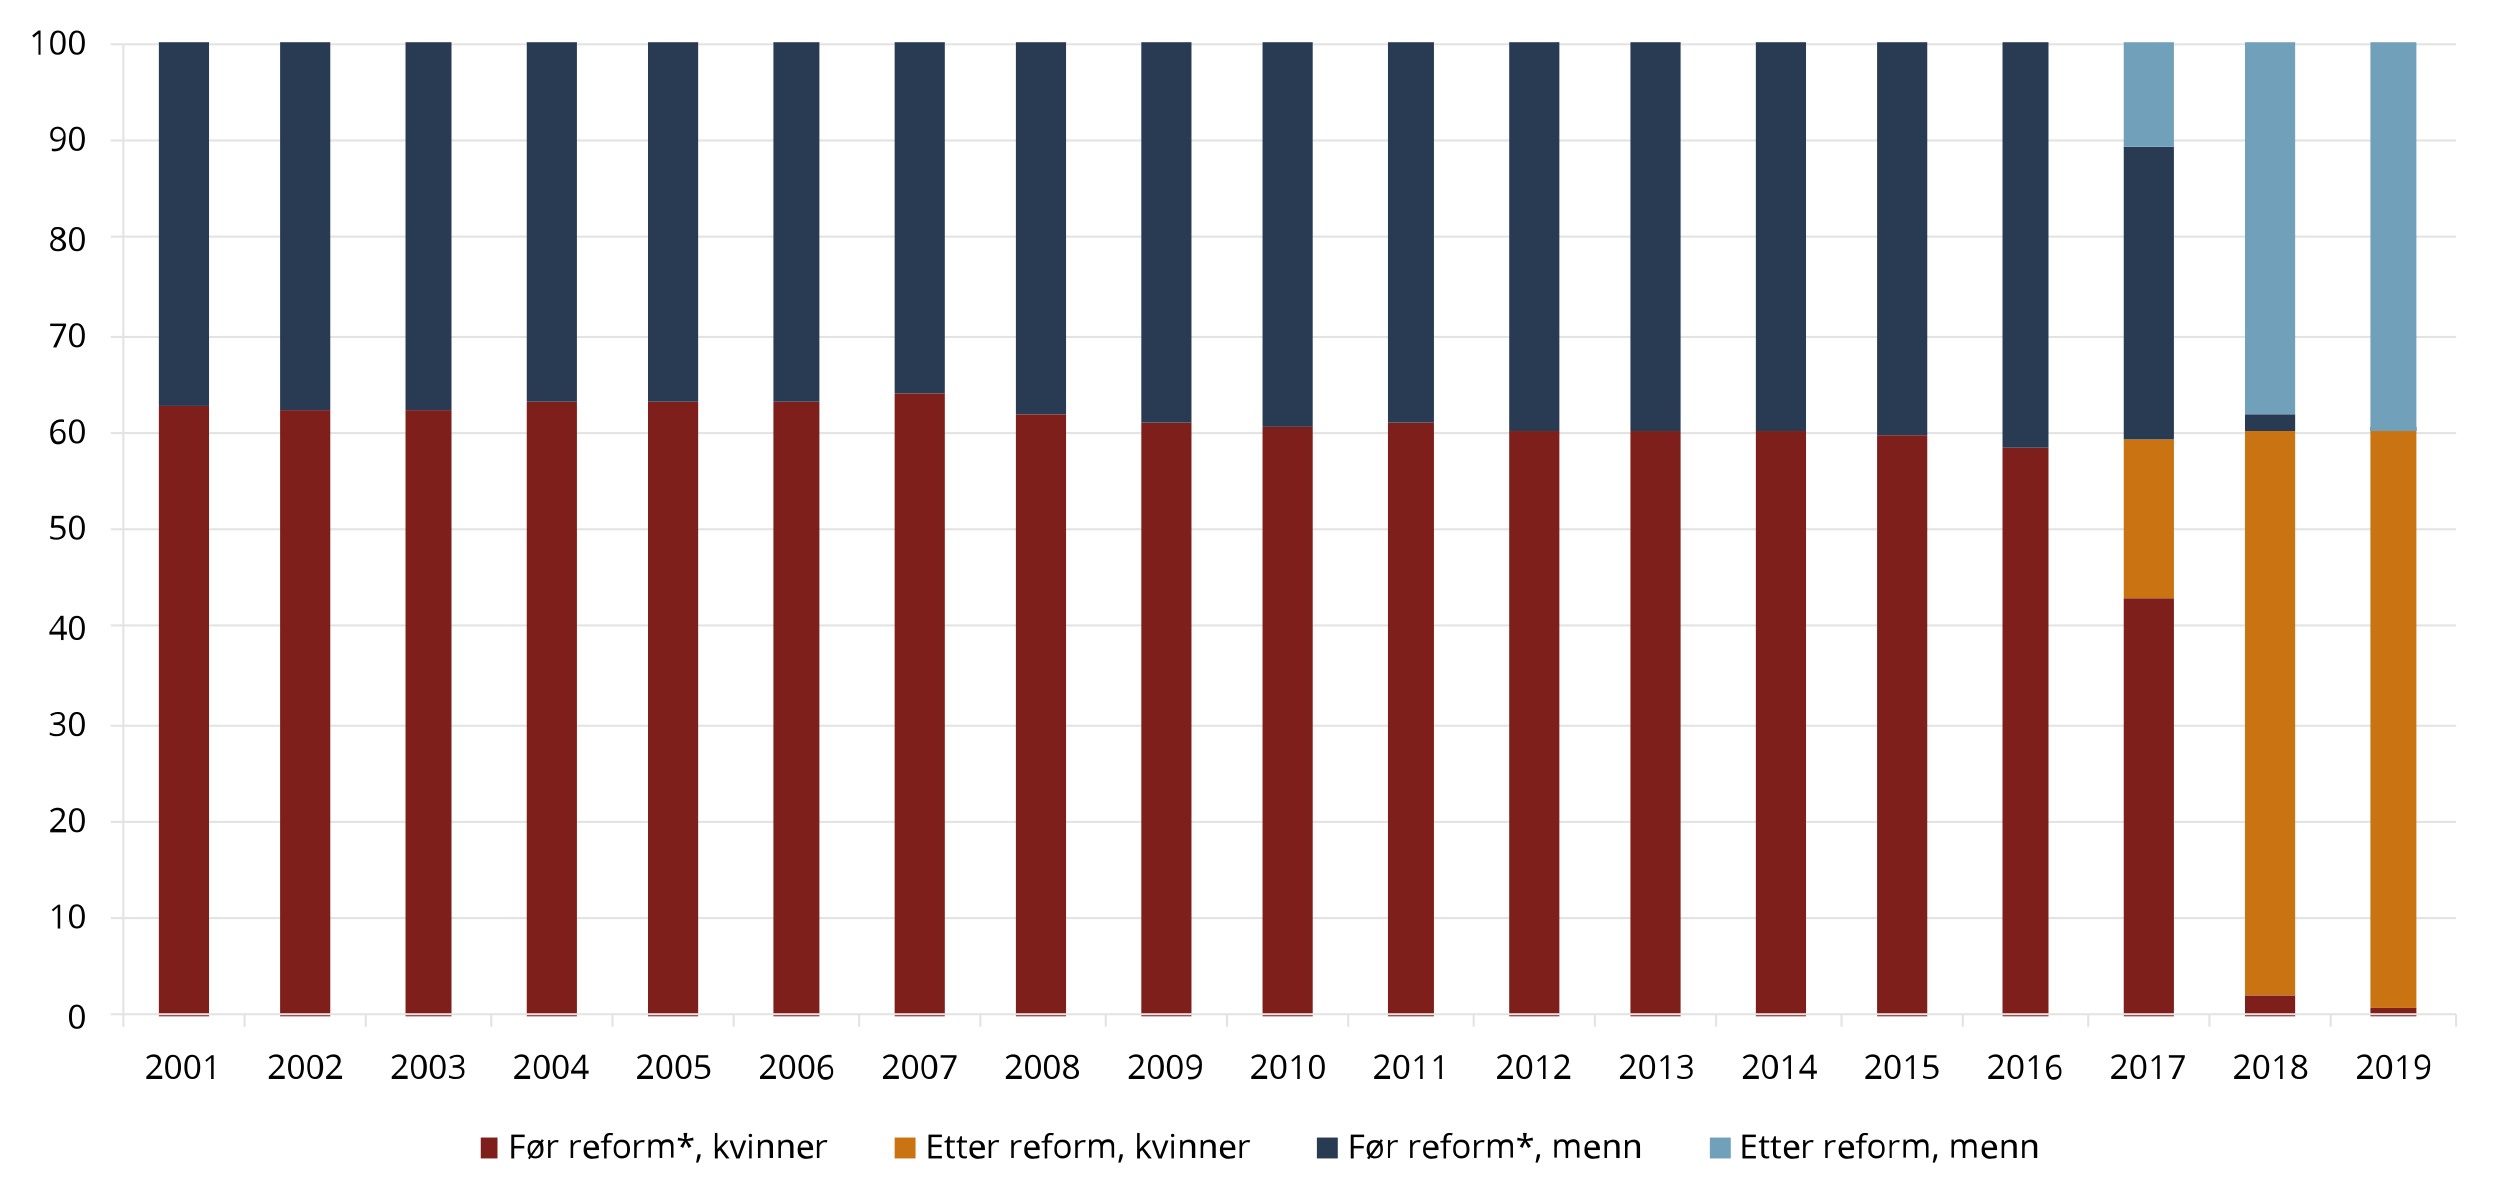 <?xml version="1.0" encoding="utf-8"?>
<!-- Generator: Adobe Illustrator 24.3.0, SVG Export Plug-In . SVG Version: 6.00 Build 0)  -->
<svg version="1.1" id="Layer_1" xmlns="http://www.w3.org/2000/svg" xmlns:xlink="http://www.w3.org/1999/xlink" x="0px" y="0px"
	 viewBox="0 0 598 287.5" style="enable-background:new 0 0 598 287.5;" xml:space="preserve">
<style type="text/css">
	.st0{fill:none;stroke:#E3E3E3;stroke-width:0.5;stroke-linejoin:round;stroke-miterlimit:10;}
	.st1{fill:#7F1F1B;}
	.st2{fill:#CA7313;}
	.st3{fill:#293B53;}
	.st4{fill:#71A1BA;}
</style>
<g>
	<path class="st0" d="M29.5,10.6h558 M29.5,33.6h558 M29.5,56.6h558 M29.5,80.6h558 M29.5,103.6h558 M29.5,126.6h558 M29.5,149.6
		h558 M29.5,173.6h558 M29.5,196.6h558 M29.5,219.6h558"/>
</g>
<g>
	<path class="st1" d="M567,241.1h11v2h-11V241.1z M537,238.1h12v5h-12V238.1z M508,143.1h12v100h-12V143.1z M479,107.1h11v136h-11
		V107.1z M449,104.1h12v139h-12V104.1z M420,103.1h12v140h-12V103.1z M390,103.1h12v140h-12V103.1z M361,103.1h12v140h-12V103.1z
		 M332,101.1h11v142h-11V101.1z M302,102.1h12v141h-12V102.1z M273,101.1h12v142h-12V101.1z M243,99.1h12v144h-12V99.1z M214,94.1
		h12v149h-12V94.1z M185,96.1h11v147h-11V96.1z M155,96.1h12v147h-12V96.1z M126,96.1h12v147h-12V96.1z M97,98.1h11v145H97V98.1z
		 M67,98.1h12v145H67V98.1z M38,97.1h12v146H38V97.1z"/>
</g>
<g>
	<path class="st2" d="M567,103.1h11v138h-11V103.1z M537,103.1h12v135h-12V103.1z M508,105.1h12v38h-12V105.1z"/>
</g>
<g>
	<path class="st3" d="M567,102.1h11v1h-11V102.1z M537,99.1h12v4h-12V99.1z M508,35.1h12v70h-12V35.1z M479,10.1h11v97h-11V10.1z
		 M449,10.1h12v94h-12V10.1z M420,10.1h12v93h-12V10.1z M390,10.1h12v93h-12V10.1z M361,10.1h12v93h-12V10.1z M332,10.1h11v91h-11
		V10.1z M302,10.1h12v92h-12V10.1z M273,10.1h12v91h-12V10.1z M243,10.1h12v89h-12V10.1z M214,10.1h12v84h-12V10.1z M185,10.1h11v86
		h-11V10.1z M155,10.1h12v86h-12V10.1z M126,10.1h12v86h-12V10.1z M97,10.1h11v88H97V10.1z M67,10.1h12v88H67V10.1z M38,10.1h12v87
		H38V10.1z"/>
</g>
<g>
	<path class="st4" d="M567,10.1h11v93h-11V10.1z M537,10.1h12v89h-12V10.1z M508,10.1h12v25h-12V10.1z"/>
</g>
<g>
	<line class="st0" x1="29.5" y1="242.6" x2="29.5" y2="10.6"/>
</g>
<g>
	<path class="st0" d="M26.5,10.6h3 M26.5,33.6h3 M26.5,56.6h3 M26.5,80.6h3 M26.5,103.6h3 M26.5,126.6h3 M26.5,149.6h3 M26.5,173.6
		h3 M26.5,196.6h3 M26.5,219.6h3 M26.5,242.6h3"/>
</g>
<g>
	<line class="st0" x1="29.5" y1="242.6" x2="587.5" y2="242.6"/>
</g>
<g>
	<path class="st0" d="M587.5,242.6v3 M557.5,242.6v3 M528.5,242.6v3 M499.5,242.6v3 M469.5,242.6v3 M440.5,242.6v3 M410.5,242.6v3
		 M381.5,242.6v3 M352.5,242.6v3 M322.5,242.6v3 M293.5,242.6v3 M264.5,242.6v3 M234.5,242.6v3 M205.5,242.6v3 M175.5,242.6v3
		 M146.5,242.6v3 M117.5,242.6v3 M87.5,242.6v3 M58.5,242.6v3 M29.5,242.6v3"/>
</g>
<g>
	<g>
		<path d="M20.3,243.2c0,1-0.2,1.7-0.5,2.2s-0.8,0.7-1.4,0.7c-0.6,0-1.1-0.2-1.4-0.7s-0.5-1.2-0.5-2.2c0-1,0.2-1.7,0.5-2.2
			s0.8-0.7,1.4-0.7c0.6,0,1.1,0.3,1.4,0.8S20.3,242.3,20.3,243.2z M17.2,243.2c0,0.8,0.1,1.4,0.3,1.8s0.5,0.6,0.9,0.6
			c0.4,0,0.7-0.2,0.9-0.6s0.3-1,0.3-1.8s-0.1-1.4-0.3-1.8s-0.5-0.6-0.9-0.6c-0.4,0-0.7,0.2-0.9,0.6S17.2,242.4,17.2,243.2z"/>
	</g>
</g>
<g>
	<g>
		<path d="M14.4,222.1h-0.6V218c0-0.3,0-0.7,0-1c-0.1,0.1-0.1,0.1-0.2,0.2s-0.4,0.3-0.9,0.8l-0.3-0.4l1.5-1.2h0.5V222.1z"/>
		<path d="M20.3,219.2c0,1-0.2,1.7-0.5,2.2s-0.8,0.7-1.4,0.7c-0.6,0-1.1-0.2-1.4-0.7s-0.5-1.2-0.5-2.2c0-1,0.2-1.7,0.5-2.2
			s0.8-0.7,1.4-0.7c0.6,0,1.1,0.3,1.4,0.8S20.3,218.3,20.3,219.2z M17.2,219.2c0,0.8,0.1,1.4,0.3,1.8s0.5,0.6,0.9,0.6
			c0.4,0,0.7-0.2,0.9-0.6s0.3-1,0.3-1.8s-0.1-1.4-0.3-1.8s-0.5-0.6-0.9-0.6c-0.4,0-0.7,0.2-0.9,0.6S17.2,218.4,17.2,219.2z"/>
	</g>
</g>
<g>
	<g>
		<path d="M15.7,199.1H12v-0.6l1.5-1.5c0.5-0.5,0.8-0.8,0.9-1s0.3-0.4,0.3-0.6s0.1-0.4,0.1-0.6c0-0.3-0.1-0.5-0.3-0.7
			s-0.4-0.3-0.8-0.3c-0.2,0-0.5,0-0.7,0.1s-0.4,0.2-0.7,0.4l-0.3-0.4c0.5-0.4,1.1-0.7,1.7-0.7c0.5,0,1,0.1,1.3,0.4s0.5,0.6,0.5,1.1
			c0,0.4-0.1,0.7-0.3,1.1s-0.6,0.8-1.1,1.3l-1.2,1.2v0h2.9V199.1z"/>
		<path d="M20.3,196.2c0,1-0.2,1.7-0.5,2.2s-0.8,0.7-1.4,0.7c-0.6,0-1.1-0.2-1.4-0.7s-0.5-1.2-0.5-2.2c0-1,0.2-1.7,0.5-2.2
			s0.8-0.7,1.4-0.7c0.6,0,1.1,0.3,1.4,0.8S20.3,195.3,20.3,196.2z M17.2,196.2c0,0.8,0.1,1.4,0.3,1.8s0.5,0.6,0.9,0.6
			c0.4,0,0.7-0.2,0.9-0.6s0.3-1,0.3-1.8s-0.1-1.4-0.3-1.8s-0.5-0.6-0.9-0.6c-0.4,0-0.7,0.2-0.9,0.6S17.2,195.4,17.2,196.2z"/>
	</g>
</g>
<g>
	<g>
		<path d="M15.5,171.7c0,0.4-0.1,0.7-0.3,0.9s-0.5,0.4-0.9,0.5v0c0.5,0.1,0.8,0.2,1,0.4s0.3,0.5,0.3,0.9c0,0.5-0.2,1-0.6,1.3
			s-0.9,0.4-1.6,0.4c-0.3,0-0.6,0-0.8-0.1s-0.5-0.1-0.7-0.2v-0.6c0.2,0.1,0.5,0.2,0.8,0.3s0.5,0.1,0.8,0.1c1,0,1.5-0.4,1.5-1.2
			c0-0.7-0.5-1-1.6-1h-0.6v-0.6h0.6c0.4,0,0.8-0.1,1.1-0.3s0.4-0.5,0.4-0.8c0-0.3-0.1-0.5-0.3-0.7s-0.5-0.2-0.8-0.2
			c-0.2,0-0.5,0-0.7,0.1s-0.5,0.2-0.8,0.4l-0.3-0.4c0.2-0.2,0.5-0.3,0.8-0.4s0.6-0.2,1-0.2c0.6,0,1,0.1,1.3,0.4
			S15.5,171.3,15.5,171.7z"/>
		<path d="M20.3,173.2c0,1-0.2,1.7-0.5,2.2s-0.8,0.7-1.4,0.7c-0.6,0-1.1-0.2-1.4-0.7s-0.5-1.2-0.5-2.2c0-1,0.2-1.7,0.5-2.2
			s0.8-0.7,1.4-0.7c0.6,0,1.1,0.3,1.4,0.8S20.3,172.3,20.3,173.2z M17.2,173.2c0,0.8,0.1,1.4,0.3,1.8s0.5,0.6,0.9,0.6
			c0.4,0,0.7-0.2,0.9-0.6s0.3-1,0.3-1.8s-0.1-1.4-0.3-1.8s-0.5-0.6-0.9-0.6c-0.4,0-0.7,0.2-0.9,0.6S17.2,172.4,17.2,173.2z"/>
	</g>
</g>
<g>
	<g>
		<path d="M16,151.8h-0.8v1.3h-0.6v-1.3h-2.8v-0.6l2.7-3.9h0.7v3.8H16V151.8z M14.5,151.2v-1.9c0-0.4,0-0.8,0-1.3h0
			c-0.1,0.2-0.2,0.5-0.4,0.6l-1.8,2.5H14.5z"/>
		<path d="M20.3,150.2c0,1-0.2,1.7-0.5,2.2s-0.8,0.7-1.4,0.7c-0.6,0-1.1-0.2-1.4-0.7s-0.5-1.2-0.5-2.2c0-1,0.2-1.7,0.5-2.2
			s0.8-0.7,1.4-0.7c0.6,0,1.1,0.3,1.4,0.8S20.3,149.3,20.3,150.2z M17.2,150.2c0,0.8,0.1,1.4,0.3,1.8s0.5,0.6,0.9,0.6
			c0.4,0,0.7-0.2,0.9-0.6s0.3-1,0.3-1.8s-0.1-1.4-0.3-1.8s-0.5-0.6-0.9-0.6c-0.4,0-0.7,0.2-0.9,0.6S17.2,149.4,17.2,150.2z"/>
	</g>
</g>
<g>
	<g>
		<path d="M13.8,125.6c0.6,0,1.1,0.1,1.4,0.4s0.5,0.7,0.5,1.2c0,0.6-0.2,1.1-0.6,1.4s-0.9,0.5-1.6,0.5c-0.6,0-1.1-0.1-1.5-0.3v-0.6
			c0.2,0.1,0.4,0.2,0.7,0.3s0.5,0.1,0.8,0.1c0.5,0,0.8-0.1,1.1-0.3s0.4-0.5,0.4-0.9c0-0.8-0.5-1.2-1.5-1.2c-0.2,0-0.6,0-1,0.1
			l-0.3-0.2l0.2-2.7h2.8v0.6H13l-0.1,1.7C13.2,125.6,13.5,125.6,13.8,125.6z"/>
		<path d="M20.3,126.2c0,1-0.2,1.7-0.5,2.2c-0.3,0.5-0.8,0.7-1.4,0.7c-0.6,0-1.1-0.2-1.4-0.7c-0.3-0.5-0.5-1.2-0.5-2.2
			c0-1,0.2-1.7,0.5-2.2s0.8-0.7,1.4-0.7c0.6,0,1.1,0.3,1.4,0.8S20.3,125.3,20.3,126.2z M17.2,126.2c0,0.8,0.1,1.4,0.3,1.8
			c0.2,0.4,0.5,0.6,0.9,0.6c0.4,0,0.7-0.2,0.9-0.6c0.2-0.4,0.3-1,0.3-1.8s-0.1-1.4-0.3-1.8s-0.5-0.6-0.9-0.6c-0.4,0-0.7,0.2-0.9,0.6
			S17.2,125.4,17.2,126.2z"/>
	</g>
</g>
<g>
	<g>
		<path d="M12,103.6c0-1.1,0.2-2,0.7-2.5s1.1-0.8,1.9-0.8c0.3,0,0.5,0,0.7,0.1v0.6c-0.2-0.1-0.4-0.1-0.7-0.1c-0.6,0-1.1,0.2-1.4,0.6
			s-0.5,1-0.5,1.8h0c0.3-0.4,0.7-0.7,1.4-0.7c0.5,0,0.9,0.2,1.2,0.5s0.4,0.7,0.4,1.3c0,0.6-0.2,1.1-0.5,1.4s-0.8,0.5-1.3,0.5
			c-0.6,0-1.1-0.2-1.4-0.7S12,104.4,12,103.6z M13.9,105.6c0.4,0,0.7-0.1,0.9-0.3s0.3-0.6,0.3-1c0-0.4-0.1-0.7-0.3-0.9
			S14.4,103,14,103c-0.2,0-0.4,0-0.6,0.1s-0.4,0.2-0.5,0.4s-0.2,0.3-0.2,0.5c0,0.3,0.1,0.5,0.2,0.8s0.3,0.4,0.4,0.6
			S13.7,105.6,13.9,105.6z"/>
		<path d="M20.3,103.2c0,1-0.2,1.7-0.5,2.2s-0.8,0.7-1.4,0.7c-0.6,0-1.1-0.2-1.4-0.7s-0.5-1.2-0.5-2.2c0-1,0.2-1.7,0.5-2.2
			s0.8-0.7,1.4-0.7c0.6,0,1.1,0.3,1.4,0.8S20.3,102.3,20.3,103.2z M17.2,103.2c0,0.8,0.1,1.4,0.3,1.8s0.5,0.6,0.9,0.6
			c0.4,0,0.7-0.2,0.9-0.6s0.3-1,0.3-1.8s-0.1-1.4-0.3-1.8s-0.5-0.6-0.9-0.6c-0.4,0-0.7,0.2-0.9,0.6S17.2,102.4,17.2,103.2z"/>
	</g>
</g>
<g>
	<g>
		<path d="M12.7,83.1l2.4-5.1h-3.1v-0.6h3.8v0.5l-2.3,5.2H12.7z"/>
		<path d="M20.3,80.2c0,1-0.2,1.7-0.5,2.2s-0.8,0.7-1.4,0.7c-0.6,0-1.1-0.2-1.4-0.7s-0.5-1.2-0.5-2.2c0-1,0.2-1.7,0.5-2.2
			s0.8-0.7,1.4-0.7c0.6,0,1.1,0.3,1.4,0.8S20.3,79.3,20.3,80.2z M17.2,80.2c0,0.8,0.1,1.4,0.3,1.8s0.5,0.6,0.9,0.6
			c0.4,0,0.7-0.2,0.9-0.6s0.3-1,0.3-1.8s-0.1-1.4-0.3-1.8s-0.5-0.6-0.9-0.6c-0.4,0-0.7,0.2-0.9,0.6S17.2,79.4,17.2,80.2z"/>
	</g>
</g>
<g>
	<g>
		<path d="M13.9,54.3c0.5,0,0.9,0.1,1.2,0.4s0.5,0.6,0.5,1c0,0.3-0.1,0.5-0.3,0.8s-0.5,0.4-0.8,0.6c0.5,0.2,0.8,0.5,1,0.7
			s0.3,0.5,0.3,0.8c0,0.5-0.2,0.9-0.5,1.1s-0.8,0.4-1.4,0.4c-0.6,0-1.1-0.1-1.4-0.4S12,59.1,12,58.6c0-0.7,0.4-1.2,1.2-1.5
			c-0.4-0.2-0.6-0.4-0.8-0.7s-0.2-0.5-0.2-0.8c0-0.4,0.2-0.7,0.5-1S13.3,54.3,13.9,54.3z M12.6,58.6c0,0.3,0.1,0.6,0.3,0.7
			s0.5,0.3,0.9,0.3c0.4,0,0.7-0.1,0.9-0.3s0.3-0.4,0.3-0.8c0-0.3-0.1-0.5-0.3-0.7s-0.6-0.4-1.1-0.6c-0.4,0.2-0.7,0.4-0.8,0.6
			S12.6,58.4,12.6,58.6z M13.8,54.8c-0.3,0-0.6,0.1-0.8,0.2s-0.3,0.4-0.3,0.6c0,0.2,0.1,0.4,0.2,0.6s0.4,0.3,0.9,0.5
			c0.4-0.2,0.6-0.3,0.8-0.5s0.2-0.4,0.2-0.6c0-0.3-0.1-0.5-0.3-0.6S14.2,54.8,13.8,54.8z"/>
		<path d="M20.3,57.2c0,1-0.2,1.7-0.5,2.2s-0.8,0.7-1.4,0.7c-0.6,0-1.1-0.2-1.4-0.7s-0.5-1.2-0.5-2.2c0-1,0.2-1.7,0.5-2.2
			s0.8-0.7,1.4-0.7c0.6,0,1.1,0.3,1.4,0.8S20.3,56.3,20.3,57.2z M17.2,57.2c0,0.8,0.1,1.4,0.3,1.8s0.5,0.6,0.9,0.6
			c0.4,0,0.7-0.2,0.9-0.6s0.3-1,0.3-1.8s-0.1-1.4-0.3-1.8s-0.5-0.6-0.9-0.6c-0.4,0-0.7,0.2-0.9,0.6S17.2,56.4,17.2,57.2z"/>
	</g>
</g>
<g>
	<g>
		<path d="M15.7,32.8c0,2.2-0.9,3.4-2.6,3.4c-0.3,0-0.5,0-0.7-0.1v-0.6c0.2,0.1,0.4,0.1,0.7,0.1c0.6,0,1.1-0.2,1.4-0.6
			s0.5-1,0.5-1.8h0c-0.1,0.2-0.3,0.4-0.6,0.5s-0.5,0.2-0.8,0.2c-0.5,0-0.9-0.2-1.2-0.5S12,32.7,12,32.2c0-0.6,0.2-1.1,0.5-1.4
			s0.8-0.5,1.3-0.5c0.4,0,0.7,0.1,1,0.3s0.5,0.5,0.7,0.9S15.7,32.3,15.7,32.8z M13.8,30.8c-0.4,0-0.7,0.1-0.9,0.4s-0.3,0.6-0.3,1
			c0,0.4,0.1,0.7,0.3,0.9s0.5,0.3,0.9,0.3c0.2,0,0.5,0,0.7-0.1s0.4-0.2,0.5-0.4s0.2-0.3,0.2-0.5c0-0.3-0.1-0.5-0.2-0.8
			s-0.3-0.4-0.4-0.5S14,30.8,13.8,30.8z"/>
		<path d="M20.3,33.2c0,1-0.2,1.7-0.5,2.2s-0.8,0.7-1.4,0.7c-0.6,0-1.1-0.2-1.4-0.7s-0.5-1.2-0.5-2.2c0-1,0.2-1.7,0.5-2.2
			s0.8-0.7,1.4-0.7c0.6,0,1.1,0.3,1.4,0.8S20.3,32.3,20.3,33.2z M17.2,33.2c0,0.8,0.1,1.4,0.3,1.8s0.5,0.6,0.9,0.6
			c0.4,0,0.7-0.2,0.9-0.6s0.3-1,0.3-1.8s-0.1-1.4-0.3-1.8s-0.5-0.6-0.9-0.6c-0.4,0-0.7,0.2-0.9,0.6S17.2,32.4,17.2,33.2z"/>
	</g>
</g>
<g>
	<g>
		<path d="M9.8,13.1H9.2V9c0-0.3,0-0.7,0-1C9.1,8.1,9.1,8.2,9,8.2S8.6,8.5,8.1,9L7.7,8.5l1.5-1.2h0.5V13.1z"/>
		<path d="M15.7,10.2c0,1-0.2,1.7-0.5,2.2s-0.8,0.7-1.4,0.7c-0.6,0-1.1-0.2-1.4-0.7S12,11.2,12,10.2c0-1,0.2-1.7,0.5-2.2
			s0.8-0.7,1.4-0.7c0.6,0,1.1,0.3,1.4,0.8S15.7,9.3,15.7,10.2z M12.6,10.2c0,0.8,0.1,1.4,0.3,1.8s0.5,0.6,0.9,0.6
			c0.4,0,0.7-0.2,0.9-0.6s0.3-1,0.3-1.8S15,8.8,14.8,8.4s-0.5-0.6-0.9-0.6c-0.4,0-0.7,0.2-0.9,0.6S12.6,9.4,12.6,10.2z"/>
		<path d="M20.3,10.2c0,1-0.2,1.7-0.5,2.2s-0.8,0.7-1.4,0.7c-0.6,0-1.1-0.2-1.4-0.7s-0.5-1.2-0.5-2.2c0-1,0.2-1.7,0.5-2.2
			s0.8-0.7,1.4-0.7c0.6,0,1.1,0.3,1.4,0.8S20.3,9.3,20.3,10.2z M17.2,10.2c0,0.8,0.1,1.4,0.3,1.8s0.5,0.6,0.9,0.6
			c0.4,0,0.7-0.2,0.9-0.6s0.3-1,0.3-1.8s-0.1-1.4-0.3-1.8s-0.5-0.6-0.9-0.6c-0.4,0-0.7,0.2-0.9,0.6S17.2,9.4,17.2,10.2z"/>
	</g>
</g>
<g>
	<g>
		<path d="M38.7,258.1H35v-0.6l1.5-1.5c0.5-0.5,0.8-0.8,0.9-1s0.3-0.4,0.3-0.6s0.1-0.4,0.1-0.6c0-0.3-0.1-0.5-0.3-0.7
			s-0.4-0.3-0.8-0.3c-0.2,0-0.5,0-0.7,0.1s-0.4,0.2-0.7,0.4l-0.3-0.4c0.5-0.4,1.1-0.7,1.7-0.7c0.5,0,1,0.1,1.3,0.4s0.5,0.6,0.5,1.1
			c0,0.4-0.1,0.7-0.3,1.1s-0.6,0.8-1.1,1.3l-1.2,1.2v0h2.9V258.1z"/>
		<path d="M43.3,255.2c0,1-0.2,1.7-0.5,2.2s-0.8,0.7-1.4,0.7c-0.6,0-1.1-0.2-1.4-0.7s-0.5-1.2-0.5-2.2c0-1,0.2-1.7,0.5-2.2
			s0.8-0.7,1.4-0.7c0.6,0,1.1,0.3,1.4,0.8S43.3,254.3,43.3,255.2z M40.2,255.2c0,0.8,0.1,1.4,0.3,1.8s0.5,0.6,0.9,0.6
			c0.4,0,0.7-0.2,0.9-0.6s0.3-1,0.3-1.8s-0.1-1.4-0.3-1.8s-0.5-0.6-0.9-0.6c-0.4,0-0.7,0.2-0.9,0.6S40.2,254.4,40.2,255.2z"/>
		<path d="M47.9,255.2c0,1-0.2,1.7-0.5,2.2s-0.8,0.7-1.4,0.7c-0.6,0-1.1-0.2-1.4-0.7s-0.5-1.2-0.5-2.2c0-1,0.2-1.7,0.5-2.2
			s0.8-0.7,1.4-0.7c0.6,0,1.1,0.3,1.4,0.8S47.9,254.3,47.9,255.2z M44.8,255.2c0,0.8,0.1,1.4,0.3,1.8s0.5,0.6,0.9,0.6
			c0.4,0,0.7-0.2,0.9-0.6s0.3-1,0.3-1.8s-0.1-1.4-0.3-1.8s-0.5-0.6-0.9-0.6c-0.4,0-0.7,0.2-0.9,0.6S44.8,254.4,44.8,255.2z"/>
		<path d="M51.1,258.1h-0.6V254c0-0.3,0-0.7,0-1c-0.1,0.1-0.1,0.1-0.2,0.2s-0.4,0.3-0.9,0.8l-0.3-0.4l1.5-1.2h0.5V258.1z"/>
	</g>
</g>
<g>
	<g>
		<path d="M68.1,258.1h-3.8v-0.6l1.5-1.5c0.5-0.5,0.8-0.8,0.9-1s0.3-0.4,0.3-0.6s0.1-0.4,0.1-0.6c0-0.3-0.1-0.5-0.3-0.7
			s-0.4-0.3-0.8-0.3c-0.2,0-0.5,0-0.7,0.1s-0.4,0.2-0.7,0.4l-0.3-0.4c0.5-0.4,1.1-0.7,1.7-0.7c0.5,0,1,0.1,1.3,0.4s0.5,0.6,0.5,1.1
			c0,0.4-0.1,0.7-0.3,1.1s-0.6,0.8-1.1,1.3l-1.2,1.2v0h2.9V258.1z"/>
		<path d="M72.7,255.2c0,1-0.2,1.7-0.5,2.2s-0.8,0.7-1.4,0.7c-0.6,0-1.1-0.2-1.4-0.7s-0.5-1.2-0.5-2.2c0-1,0.2-1.7,0.5-2.2
			s0.8-0.7,1.4-0.7c0.6,0,1.1,0.3,1.4,0.8S72.7,254.3,72.7,255.2z M69.6,255.2c0,0.8,0.1,1.4,0.3,1.8s0.5,0.6,0.9,0.6
			c0.4,0,0.7-0.2,0.9-0.6s0.3-1,0.3-1.8s-0.1-1.4-0.3-1.8s-0.5-0.6-0.9-0.6c-0.4,0-0.7,0.2-0.9,0.6S69.6,254.4,69.6,255.2z"/>
		<path d="M77.3,255.2c0,1-0.2,1.7-0.5,2.2s-0.8,0.7-1.4,0.7c-0.6,0-1.1-0.2-1.4-0.7s-0.5-1.2-0.5-2.2c0-1,0.2-1.7,0.5-2.2
			s0.8-0.7,1.4-0.7c0.6,0,1.1,0.3,1.4,0.8S77.3,254.3,77.3,255.2z M74.1,255.2c0,0.8,0.1,1.4,0.3,1.8s0.5,0.6,0.9,0.6
			c0.4,0,0.7-0.2,0.9-0.6s0.3-1,0.3-1.8s-0.1-1.4-0.3-1.8s-0.5-0.6-0.9-0.6c-0.4,0-0.7,0.2-0.9,0.6S74.1,254.4,74.1,255.2z"/>
		<path d="M81.8,258.1h-3.8v-0.6l1.5-1.5c0.5-0.5,0.8-0.8,0.9-1s0.3-0.4,0.3-0.6s0.1-0.4,0.1-0.6c0-0.3-0.1-0.5-0.3-0.7
			s-0.4-0.3-0.8-0.3c-0.2,0-0.5,0-0.7,0.1s-0.4,0.2-0.7,0.4l-0.3-0.4c0.5-0.4,1.1-0.7,1.7-0.7c0.5,0,1,0.1,1.3,0.4s0.5,0.6,0.5,1.1
			c0,0.4-0.1,0.7-0.3,1.1s-0.6,0.8-1.1,1.3l-1.2,1.2v0h2.9V258.1z"/>
	</g>
</g>
<g>
	<g>
		<path d="M97.5,258.1h-3.8v-0.6l1.5-1.5c0.5-0.5,0.8-0.8,0.9-1s0.3-0.4,0.3-0.6s0.1-0.4,0.1-0.6c0-0.3-0.1-0.5-0.3-0.7
			s-0.4-0.3-0.8-0.3c-0.2,0-0.5,0-0.7,0.1s-0.4,0.2-0.7,0.4l-0.3-0.4c0.5-0.4,1.1-0.7,1.7-0.7c0.5,0,1,0.1,1.3,0.4s0.5,0.6,0.5,1.1
			c0,0.4-0.1,0.7-0.3,1.1s-0.6,0.8-1.1,1.3l-1.2,1.2v0h2.9V258.1z"/>
		<path d="M102.1,255.2c0,1-0.2,1.7-0.5,2.2s-0.8,0.7-1.4,0.7c-0.6,0-1.1-0.2-1.4-0.7s-0.5-1.2-0.5-2.2c0-1,0.2-1.7,0.5-2.2
			s0.8-0.7,1.4-0.7c0.6,0,1.1,0.3,1.4,0.8S102.1,254.3,102.1,255.2z M98.9,255.2c0,0.8,0.1,1.4,0.3,1.8s0.5,0.6,0.9,0.6
			c0.4,0,0.7-0.2,0.9-0.6s0.3-1,0.3-1.8s-0.1-1.4-0.3-1.8s-0.5-0.6-0.9-0.6c-0.4,0-0.7,0.2-0.9,0.6S98.9,254.4,98.9,255.2z"/>
		<path d="M106.6,255.2c0,1-0.2,1.7-0.5,2.2s-0.8,0.7-1.4,0.7c-0.6,0-1.1-0.2-1.4-0.7s-0.5-1.2-0.5-2.2c0-1,0.2-1.7,0.5-2.2
			s0.8-0.7,1.4-0.7c0.6,0,1.1,0.3,1.4,0.8S106.6,254.3,106.6,255.2z M103.5,255.2c0,0.8,0.1,1.4,0.3,1.8s0.5,0.6,0.9,0.6
			c0.4,0,0.7-0.2,0.9-0.6s0.3-1,0.3-1.8s-0.1-1.4-0.3-1.8s-0.5-0.6-0.9-0.6c-0.4,0-0.7,0.2-0.9,0.6S103.5,254.4,103.5,255.2z"/>
		<path d="M111,253.7c0,0.4-0.1,0.7-0.3,0.9s-0.5,0.4-0.9,0.5v0c0.5,0.1,0.8,0.2,1,0.4s0.3,0.5,0.3,0.9c0,0.5-0.2,1-0.6,1.3
			s-0.9,0.4-1.6,0.4c-0.3,0-0.6,0-0.8-0.1s-0.5-0.1-0.7-0.2v-0.6c0.2,0.1,0.5,0.2,0.8,0.3s0.5,0.1,0.8,0.1c1,0,1.5-0.4,1.5-1.2
			c0-0.7-0.5-1-1.6-1h-0.6v-0.6h0.6c0.4,0,0.8-0.1,1.1-0.3s0.4-0.5,0.4-0.8c0-0.3-0.1-0.5-0.3-0.7s-0.5-0.2-0.8-0.2
			c-0.2,0-0.5,0-0.7,0.1s-0.5,0.2-0.8,0.4l-0.3-0.4c0.2-0.2,0.5-0.3,0.8-0.4s0.6-0.2,1-0.2c0.6,0,1,0.1,1.3,0.4S111,253.3,111,253.7
			z"/>
	</g>
</g>
<g>
	<g>
		<path d="M126.8,258.1h-3.8v-0.6l1.5-1.5c0.5-0.5,0.8-0.8,0.9-1s0.3-0.4,0.3-0.6s0.1-0.4,0.1-0.6c0-0.3-0.1-0.5-0.3-0.7
			s-0.4-0.3-0.8-0.3c-0.2,0-0.5,0-0.7,0.1s-0.4,0.2-0.7,0.4l-0.3-0.4c0.5-0.4,1.1-0.7,1.7-0.7c0.5,0,1,0.1,1.3,0.4s0.5,0.6,0.5,1.1
			c0,0.4-0.1,0.7-0.3,1.1s-0.6,0.8-1.1,1.3l-1.2,1.2v0h2.9V258.1z"/>
		<path d="M131.5,255.2c0,1-0.2,1.7-0.5,2.2s-0.8,0.7-1.4,0.7c-0.6,0-1.1-0.2-1.4-0.7c-0.3-0.5-0.5-1.2-0.5-2.2c0-1,0.2-1.7,0.5-2.2
			c0.3-0.5,0.8-0.7,1.4-0.7c0.6,0,1.1,0.3,1.4,0.8S131.5,254.3,131.5,255.2z M128.3,255.2c0,0.8,0.1,1.4,0.3,1.8s0.5,0.6,0.9,0.6
			c0.4,0,0.7-0.2,0.9-0.6s0.3-1,0.3-1.8s-0.1-1.4-0.3-1.8s-0.5-0.6-0.9-0.6c-0.4,0-0.7,0.2-0.9,0.6S128.3,254.4,128.3,255.2z"/>
		<path d="M136,255.2c0,1-0.2,1.7-0.5,2.2s-0.8,0.7-1.4,0.7c-0.6,0-1.1-0.2-1.4-0.7s-0.5-1.2-0.5-2.2c0-1,0.2-1.7,0.5-2.2
			s0.8-0.7,1.4-0.7c0.6,0,1.1,0.3,1.4,0.8S136,254.3,136,255.2z M132.9,255.2c0,0.8,0.1,1.4,0.3,1.8s0.5,0.6,0.9,0.6
			c0.4,0,0.7-0.2,0.9-0.6s0.3-1,0.3-1.8s-0.1-1.4-0.3-1.8s-0.5-0.6-0.9-0.6c-0.4,0-0.7,0.2-0.9,0.6S132.9,254.4,132.9,255.2z"/>
		<path d="M140.8,256.8H140v1.3h-0.6v-1.3h-2.8v-0.6l2.7-3.9h0.7v3.8h0.8V256.8z M139.4,256.2v-1.9c0-0.4,0-0.8,0-1.3h0
			c-0.1,0.2-0.2,0.5-0.4,0.6l-1.8,2.5H139.4z"/>
	</g>
</g>
<g>
	<g>
		<path d="M156.2,258.1h-3.8v-0.6l1.5-1.5c0.5-0.5,0.8-0.8,0.9-1s0.3-0.4,0.3-0.6s0.1-0.4,0.1-0.6c0-0.3-0.1-0.5-0.3-0.7
			s-0.4-0.3-0.8-0.3c-0.2,0-0.5,0-0.7,0.1s-0.4,0.2-0.7,0.4l-0.3-0.4c0.5-0.4,1.1-0.7,1.7-0.7c0.5,0,1,0.1,1.3,0.4s0.5,0.6,0.5,1.1
			c0,0.4-0.1,0.7-0.3,1.1s-0.6,0.8-1.1,1.3l-1.2,1.2v0h2.9V258.1z"/>
		<path d="M160.8,255.2c0,1-0.2,1.7-0.5,2.2s-0.8,0.7-1.4,0.7c-0.6,0-1.1-0.2-1.4-0.7s-0.5-1.2-0.5-2.2c0-1,0.2-1.7,0.5-2.2
			s0.8-0.7,1.4-0.7c0.6,0,1.1,0.3,1.4,0.8S160.8,254.3,160.8,255.2z M157.7,255.2c0,0.8,0.1,1.4,0.3,1.8s0.5,0.6,0.9,0.6
			c0.4,0,0.7-0.2,0.9-0.6s0.3-1,0.3-1.8s-0.1-1.4-0.3-1.8s-0.5-0.6-0.9-0.6c-0.4,0-0.7,0.2-0.9,0.6S157.7,254.4,157.7,255.2z"/>
		<path d="M165.4,255.2c0,1-0.2,1.7-0.5,2.2s-0.8,0.7-1.4,0.7c-0.6,0-1.1-0.2-1.4-0.7s-0.5-1.2-0.5-2.2c0-1,0.2-1.7,0.5-2.2
			s0.8-0.7,1.4-0.7c0.6,0,1.1,0.3,1.4,0.8S165.4,254.3,165.4,255.2z M162.3,255.2c0,0.8,0.1,1.4,0.3,1.8s0.5,0.6,0.9,0.6
			c0.4,0,0.7-0.2,0.9-0.6s0.3-1,0.3-1.8s-0.1-1.4-0.3-1.8s-0.5-0.6-0.9-0.6c-0.4,0-0.7,0.2-0.9,0.6S162.3,254.4,162.3,255.2z"/>
		<path d="M168,254.6c0.6,0,1.1,0.1,1.4,0.4s0.5,0.7,0.5,1.2c0,0.6-0.2,1.1-0.6,1.4s-0.9,0.5-1.6,0.5c-0.6,0-1.1-0.1-1.5-0.3v-0.6
			c0.2,0.1,0.4,0.2,0.7,0.3s0.5,0.1,0.8,0.1c0.5,0,0.8-0.1,1.1-0.3s0.4-0.5,0.4-0.9c0-0.8-0.5-1.2-1.5-1.2c-0.2,0-0.6,0-1,0.1
			l-0.3-0.2l0.2-2.7h2.8v0.6h-2.3l-0.1,1.7C167.4,254.6,167.7,254.6,168,254.6z"/>
	</g>
</g>
<g>
	<g>
		<path d="M185.6,258.1h-3.8v-0.6l1.5-1.5c0.5-0.5,0.8-0.8,0.9-1s0.3-0.4,0.3-0.6s0.1-0.4,0.1-0.6c0-0.3-0.1-0.5-0.3-0.7
			s-0.4-0.3-0.8-0.3c-0.2,0-0.5,0-0.7,0.1s-0.4,0.2-0.7,0.4l-0.3-0.4c0.5-0.4,1.1-0.7,1.7-0.7c0.5,0,1,0.1,1.3,0.4s0.5,0.6,0.5,1.1
			c0,0.4-0.1,0.7-0.3,1.1s-0.6,0.8-1.1,1.3l-1.2,1.2v0h2.9V258.1z"/>
		<path d="M190.2,255.2c0,1-0.2,1.7-0.5,2.2s-0.8,0.7-1.4,0.7c-0.6,0-1.1-0.2-1.4-0.7s-0.5-1.2-0.5-2.2c0-1,0.2-1.7,0.5-2.2
			s0.8-0.7,1.4-0.7c0.6,0,1.1,0.3,1.4,0.8S190.2,254.3,190.2,255.2z M187.1,255.2c0,0.8,0.1,1.4,0.3,1.8s0.5,0.6,0.9,0.6
			c0.4,0,0.7-0.2,0.9-0.6s0.3-1,0.3-1.8s-0.1-1.4-0.3-1.8s-0.5-0.6-0.9-0.6c-0.4,0-0.7,0.2-0.9,0.6S187.1,254.4,187.1,255.2z"/>
		<path d="M194.8,255.2c0,1-0.2,1.7-0.5,2.2s-0.8,0.7-1.4,0.7c-0.6,0-1.1-0.2-1.4-0.7s-0.5-1.2-0.5-2.2c0-1,0.2-1.7,0.5-2.2
			s0.8-0.7,1.4-0.7c0.6,0,1.1,0.3,1.4,0.8S194.8,254.3,194.8,255.2z M191.7,255.2c0,0.8,0.1,1.4,0.3,1.8s0.5,0.6,0.9,0.6
			c0.4,0,0.7-0.2,0.9-0.6s0.3-1,0.3-1.8s-0.1-1.4-0.3-1.8s-0.5-0.6-0.9-0.6c-0.4,0-0.7,0.2-0.9,0.6S191.7,254.4,191.7,255.2z"/>
		<path d="M195.6,255.6c0-1.1,0.2-2,0.7-2.5s1.1-0.8,1.9-0.8c0.3,0,0.5,0,0.7,0.1v0.6c-0.2-0.1-0.4-0.1-0.7-0.1
			c-0.6,0-1.1,0.2-1.4,0.6s-0.5,1-0.5,1.8h0c0.3-0.4,0.7-0.7,1.4-0.7c0.5,0,0.9,0.2,1.2,0.5s0.4,0.7,0.4,1.3c0,0.6-0.2,1.1-0.5,1.4
			s-0.8,0.5-1.3,0.5c-0.6,0-1.1-0.2-1.4-0.7S195.6,256.4,195.6,255.6z M197.6,257.6c0.4,0,0.7-0.1,0.9-0.3s0.3-0.6,0.3-1
			c0-0.4-0.1-0.7-0.3-0.9s-0.5-0.3-0.9-0.3c-0.2,0-0.4,0-0.6,0.1s-0.4,0.2-0.5,0.4s-0.2,0.3-0.2,0.5c0,0.3,0.1,0.5,0.2,0.8
			s0.3,0.4,0.4,0.6S197.3,257.6,197.6,257.6z"/>
	</g>
</g>
<g>
	<g>
		<path d="M215,258.1h-3.8v-0.6l1.5-1.5c0.5-0.5,0.8-0.8,0.9-1s0.3-0.4,0.3-0.6s0.1-0.4,0.1-0.6c0-0.3-0.1-0.5-0.3-0.7
			s-0.4-0.3-0.8-0.3c-0.2,0-0.5,0-0.7,0.1s-0.4,0.2-0.7,0.4l-0.3-0.4c0.5-0.4,1.1-0.7,1.7-0.7c0.5,0,1,0.1,1.3,0.4s0.5,0.6,0.5,1.1
			c0,0.4-0.1,0.7-0.3,1.1s-0.6,0.8-1.1,1.3l-1.2,1.2v0h2.9V258.1z"/>
		<path d="M219.6,255.2c0,1-0.2,1.7-0.5,2.2s-0.8,0.7-1.4,0.7c-0.6,0-1.1-0.2-1.4-0.7s-0.5-1.2-0.5-2.2c0-1,0.2-1.7,0.5-2.2
			s0.8-0.7,1.4-0.7c0.6,0,1.1,0.3,1.4,0.8S219.6,254.3,219.6,255.2z M216.5,255.2c0,0.8,0.1,1.4,0.3,1.8s0.5,0.6,0.9,0.6
			c0.4,0,0.7-0.2,0.9-0.6s0.3-1,0.3-1.8s-0.1-1.4-0.3-1.8s-0.5-0.6-0.9-0.6c-0.4,0-0.7,0.2-0.9,0.6S216.5,254.4,216.5,255.2z"/>
		<path d="M224.2,255.2c0,1-0.2,1.7-0.5,2.2s-0.8,0.7-1.4,0.7c-0.6,0-1.1-0.2-1.4-0.7s-0.5-1.2-0.5-2.2c0-1,0.2-1.7,0.5-2.2
			s0.8-0.7,1.4-0.7c0.6,0,1.1,0.3,1.4,0.8S224.2,254.3,224.2,255.2z M221,255.2c0,0.8,0.1,1.4,0.3,1.8s0.5,0.6,0.9,0.6
			c0.4,0,0.7-0.2,0.9-0.6s0.3-1,0.3-1.8s-0.1-1.4-0.3-1.8s-0.5-0.6-0.9-0.6c-0.4,0-0.7,0.2-0.9,0.6S221,254.4,221,255.2z"/>
		<path d="M225.7,258.1l2.4-5.1h-3.1v-0.6h3.8v0.5l-2.3,5.2H225.7z"/>
	</g>
</g>
<g>
	<g>
		<path d="M244.4,258.1h-3.8v-0.6l1.5-1.5c0.5-0.5,0.8-0.8,0.9-1s0.3-0.4,0.3-0.6s0.1-0.4,0.1-0.6c0-0.3-0.1-0.5-0.3-0.7
			s-0.4-0.3-0.8-0.3c-0.2,0-0.5,0-0.7,0.1s-0.4,0.2-0.7,0.4l-0.3-0.4c0.5-0.4,1.1-0.7,1.7-0.7c0.5,0,1,0.1,1.3,0.4s0.5,0.6,0.5,1.1
			c0,0.4-0.1,0.7-0.3,1.1s-0.6,0.8-1.1,1.3l-1.2,1.2v0h2.9V258.1z"/>
		<path d="M249,255.2c0,1-0.2,1.7-0.5,2.2s-0.8,0.7-1.4,0.7c-0.6,0-1.1-0.2-1.4-0.7s-0.5-1.2-0.5-2.2c0-1,0.2-1.7,0.5-2.2
			s0.8-0.7,1.4-0.7c0.6,0,1.1,0.3,1.4,0.8S249,254.3,249,255.2z M245.9,255.2c0,0.8,0.1,1.4,0.3,1.8s0.5,0.6,0.9,0.6
			c0.4,0,0.7-0.2,0.9-0.6s0.3-1,0.3-1.8s-0.1-1.4-0.3-1.8s-0.5-0.6-0.9-0.6c-0.4,0-0.7,0.2-0.9,0.6S245.9,254.4,245.9,255.2z"/>
		<path d="M253.5,255.2c0,1-0.2,1.7-0.5,2.2s-0.8,0.7-1.4,0.7c-0.6,0-1.1-0.2-1.4-0.7s-0.5-1.2-0.5-2.2c0-1,0.2-1.7,0.5-2.2
			s0.8-0.7,1.4-0.7c0.6,0,1.1,0.3,1.4,0.8S253.5,254.3,253.5,255.2z M250.4,255.2c0,0.8,0.1,1.4,0.3,1.8s0.5,0.6,0.9,0.6
			c0.4,0,0.7-0.2,0.9-0.6s0.3-1,0.3-1.8s-0.1-1.4-0.3-1.8s-0.5-0.6-0.9-0.6c-0.4,0-0.7,0.2-0.9,0.6S250.4,254.4,250.4,255.2z"/>
		<path d="M256.2,252.3c0.5,0,0.9,0.1,1.2,0.4s0.5,0.6,0.5,1c0,0.3-0.1,0.5-0.3,0.8s-0.5,0.4-0.8,0.6c0.5,0.2,0.8,0.5,1,0.7
			s0.3,0.5,0.3,0.8c0,0.5-0.2,0.9-0.5,1.1s-0.8,0.4-1.4,0.4c-0.6,0-1.1-0.1-1.4-0.4s-0.5-0.6-0.5-1.1c0-0.7,0.4-1.2,1.2-1.5
			c-0.4-0.2-0.6-0.4-0.8-0.7s-0.2-0.5-0.2-0.8c0-0.4,0.2-0.7,0.5-1S255.7,252.3,256.2,252.3z M255,256.6c0,0.3,0.1,0.6,0.3,0.7
			s0.5,0.3,0.9,0.3c0.4,0,0.7-0.1,0.9-0.3s0.3-0.4,0.3-0.8c0-0.3-0.1-0.5-0.3-0.7s-0.6-0.4-1.1-0.6c-0.4,0.2-0.7,0.4-0.8,0.6
			S255,256.4,255,256.6z M256.2,252.8c-0.3,0-0.6,0.1-0.8,0.2s-0.3,0.4-0.3,0.6c0,0.2,0.1,0.4,0.2,0.6s0.4,0.3,0.9,0.5
			c0.4-0.2,0.6-0.3,0.8-0.5s0.2-0.4,0.2-0.6c0-0.3-0.1-0.5-0.3-0.6S256.6,252.8,256.2,252.8z"/>
	</g>
</g>
<g>
	<g>
		<path d="M273.7,258.1H270v-0.6l1.5-1.5c0.5-0.5,0.8-0.8,0.9-1s0.3-0.4,0.3-0.6s0.1-0.4,0.1-0.6c0-0.3-0.1-0.5-0.3-0.7
			s-0.4-0.3-0.8-0.3c-0.2,0-0.5,0-0.7,0.1s-0.4,0.2-0.7,0.4l-0.3-0.4c0.5-0.4,1.1-0.7,1.7-0.7c0.5,0,1,0.1,1.3,0.4s0.5,0.6,0.5,1.1
			c0,0.4-0.1,0.7-0.3,1.1s-0.6,0.8-1.1,1.3l-1.2,1.2v0h2.9V258.1z"/>
		<path d="M278.4,255.2c0,1-0.2,1.7-0.5,2.2s-0.8,0.7-1.4,0.7c-0.6,0-1.1-0.2-1.4-0.7s-0.5-1.2-0.5-2.2c0-1,0.2-1.7,0.5-2.2
			s0.8-0.7,1.4-0.7c0.6,0,1.1,0.3,1.4,0.8S278.4,254.3,278.4,255.2z M275.2,255.2c0,0.8,0.1,1.4,0.3,1.8s0.5,0.6,0.9,0.6
			c0.4,0,0.7-0.2,0.9-0.6s0.3-1,0.3-1.8s-0.1-1.4-0.3-1.8s-0.5-0.6-0.9-0.6c-0.4,0-0.7,0.2-0.9,0.6S275.2,254.4,275.2,255.2z"/>
		<path d="M282.9,255.2c0,1-0.2,1.7-0.5,2.2s-0.8,0.7-1.4,0.7c-0.6,0-1.1-0.2-1.4-0.7s-0.5-1.2-0.5-2.2c0-1,0.2-1.7,0.5-2.2
			s0.8-0.7,1.4-0.7c0.6,0,1.1,0.3,1.4,0.8S282.9,254.3,282.9,255.2z M279.8,255.2c0,0.8,0.1,1.4,0.3,1.8s0.5,0.6,0.9,0.6
			c0.4,0,0.7-0.2,0.9-0.6s0.3-1,0.3-1.8s-0.1-1.4-0.3-1.8s-0.5-0.6-0.9-0.6c-0.4,0-0.7,0.2-0.9,0.6S279.8,254.4,279.8,255.2z"/>
		<path d="M287.5,254.8c0,2.2-0.9,3.4-2.6,3.4c-0.3,0-0.5,0-0.7-0.1v-0.6c0.2,0.1,0.4,0.1,0.7,0.1c0.6,0,1.1-0.2,1.4-0.6
			s0.5-1,0.5-1.8h0c-0.1,0.2-0.3,0.4-0.6,0.5s-0.5,0.2-0.8,0.2c-0.5,0-0.9-0.2-1.2-0.5s-0.4-0.7-0.4-1.3c0-0.6,0.2-1.1,0.5-1.4
			s0.8-0.5,1.3-0.5c0.4,0,0.7,0.1,1,0.3s0.5,0.5,0.7,0.9S287.5,254.3,287.5,254.8z M285.5,252.8c-0.4,0-0.7,0.1-0.9,0.4
			s-0.3,0.6-0.3,1c0,0.4,0.1,0.7,0.3,0.9s0.5,0.3,0.9,0.3c0.2,0,0.5,0,0.7-0.1s0.4-0.2,0.5-0.4s0.2-0.3,0.2-0.5
			c0-0.3-0.1-0.5-0.2-0.8s-0.3-0.4-0.4-0.5S285.8,252.8,285.5,252.8z"/>
	</g>
</g>
<g>
	<g>
		<path d="M303.1,258.1h-3.8v-0.6l1.5-1.5c0.5-0.5,0.8-0.8,0.9-1s0.3-0.4,0.3-0.6c0.1-0.2,0.1-0.4,0.1-0.6c0-0.3-0.1-0.5-0.3-0.7
			s-0.4-0.3-0.8-0.3c-0.2,0-0.5,0-0.7,0.1s-0.4,0.2-0.7,0.4l-0.3-0.4c0.5-0.4,1.1-0.7,1.7-0.7c0.5,0,1,0.1,1.3,0.4s0.5,0.6,0.5,1.1
			c0,0.4-0.1,0.7-0.3,1.1s-0.6,0.8-1.1,1.3l-1.2,1.2v0h2.9V258.1z"/>
		<path d="M307.7,255.2c0,1-0.2,1.7-0.5,2.2c-0.3,0.5-0.8,0.7-1.4,0.7c-0.6,0-1.1-0.2-1.4-0.7s-0.5-1.2-0.5-2.2c0-1,0.2-1.7,0.5-2.2
			c0.3-0.5,0.8-0.7,1.4-0.7c0.6,0,1.1,0.3,1.4,0.8C307.6,253.5,307.7,254.3,307.7,255.2z M304.6,255.2c0,0.8,0.1,1.4,0.3,1.8
			s0.5,0.6,0.9,0.6c0.4,0,0.7-0.2,0.9-0.6c0.2-0.4,0.3-1,0.3-1.8s-0.1-1.4-0.3-1.8c-0.2-0.4-0.5-0.6-0.9-0.6c-0.4,0-0.7,0.2-0.9,0.6
			S304.6,254.4,304.6,255.2z"/>
		<path d="M310.9,258.1h-0.6V254c0-0.3,0-0.7,0-1c-0.1,0.1-0.1,0.1-0.2,0.2c-0.1,0.1-0.4,0.3-0.9,0.8l-0.3-0.4l1.5-1.2h0.5V258.1z"
			/>
		<path d="M316.9,255.2c0,1-0.2,1.7-0.5,2.2c-0.3,0.5-0.8,0.7-1.4,0.7c-0.6,0-1.1-0.2-1.4-0.7s-0.5-1.2-0.5-2.2c0-1,0.2-1.7,0.5-2.2
			c0.3-0.5,0.8-0.7,1.4-0.7c0.6,0,1.1,0.3,1.4,0.8C316.7,253.5,316.9,254.3,316.9,255.2z M313.8,255.2c0,0.8,0.1,1.4,0.3,1.8
			s0.5,0.6,0.9,0.6c0.4,0,0.7-0.2,0.9-0.6c0.2-0.4,0.3-1,0.3-1.8s-0.1-1.4-0.3-1.8c-0.2-0.4-0.5-0.6-0.9-0.6c-0.4,0-0.7,0.2-0.9,0.6
			S313.8,254.4,313.8,255.2z"/>
	</g>
</g>
<g>
	<g>
		<path d="M332.5,258.1h-3.8v-0.6l1.5-1.5c0.5-0.5,0.8-0.8,0.9-1c0.1-0.2,0.3-0.4,0.3-0.6c0.1-0.2,0.1-0.4,0.1-0.6
			c0-0.3-0.1-0.5-0.3-0.7c-0.2-0.2-0.4-0.3-0.8-0.3c-0.2,0-0.5,0-0.7,0.1c-0.2,0.1-0.4,0.2-0.7,0.4l-0.3-0.4
			c0.5-0.4,1.1-0.7,1.7-0.7c0.5,0,1,0.1,1.3,0.4s0.5,0.6,0.5,1.1c0,0.4-0.1,0.7-0.3,1.1s-0.6,0.8-1.1,1.3l-1.2,1.2v0h2.9V258.1z"/>
		<path d="M337.1,255.2c0,1-0.2,1.7-0.5,2.2c-0.3,0.5-0.8,0.7-1.4,0.7c-0.6,0-1.1-0.2-1.4-0.7s-0.5-1.2-0.5-2.2c0-1,0.2-1.7,0.5-2.2
			c0.3-0.5,0.8-0.7,1.4-0.7c0.6,0,1.1,0.3,1.4,0.8C337,253.5,337.1,254.3,337.1,255.2z M334,255.2c0,0.8,0.1,1.4,0.3,1.8
			s0.5,0.6,0.9,0.6c0.4,0,0.7-0.2,0.9-0.6c0.2-0.4,0.3-1,0.3-1.8s-0.1-1.4-0.3-1.8c-0.2-0.4-0.5-0.6-0.9-0.6c-0.4,0-0.7,0.2-0.9,0.6
			S334,254.4,334,255.2z"/>
		<path d="M340.3,258.1h-0.6V254c0-0.3,0-0.7,0-1c-0.1,0.1-0.1,0.1-0.2,0.2c-0.1,0.1-0.4,0.3-0.9,0.8l-0.3-0.4l1.5-1.2h0.5V258.1z"
			/>
		<path d="M344.9,258.1h-0.6V254c0-0.3,0-0.7,0-1c-0.1,0.1-0.1,0.1-0.2,0.2c-0.1,0.1-0.4,0.3-0.9,0.8l-0.3-0.4l1.5-1.2h0.5V258.1z"
			/>
	</g>
</g>
<g>
	<g>
		<path d="M361.9,258.1h-3.8v-0.6l1.5-1.5c0.5-0.5,0.8-0.8,0.9-1c0.1-0.2,0.3-0.4,0.3-0.6c0.1-0.2,0.1-0.4,0.1-0.6
			c0-0.3-0.1-0.5-0.3-0.7c-0.2-0.2-0.4-0.3-0.8-0.3c-0.2,0-0.5,0-0.7,0.1c-0.2,0.1-0.4,0.2-0.7,0.4l-0.3-0.4
			c0.5-0.4,1.1-0.7,1.7-0.7c0.5,0,1,0.1,1.3,0.4s0.5,0.6,0.5,1.1c0,0.4-0.1,0.7-0.3,1.1s-0.6,0.8-1.1,1.3l-1.2,1.2v0h2.9V258.1z"/>
		<path d="M366.5,255.2c0,1-0.2,1.7-0.5,2.2c-0.3,0.5-0.8,0.7-1.4,0.7c-0.6,0-1.1-0.2-1.4-0.7s-0.5-1.2-0.5-2.2c0-1,0.2-1.7,0.5-2.2
			c0.3-0.5,0.8-0.7,1.4-0.7c0.6,0,1.1,0.3,1.4,0.8C366.3,253.5,366.5,254.3,366.5,255.2z M363.4,255.2c0,0.8,0.1,1.4,0.3,1.8
			s0.5,0.6,0.9,0.6c0.4,0,0.7-0.2,0.9-0.6c0.2-0.4,0.3-1,0.3-1.8s-0.1-1.4-0.3-1.8c-0.2-0.4-0.5-0.6-0.9-0.6c-0.4,0-0.7,0.2-0.9,0.6
			S363.4,254.4,363.4,255.2z"/>
		<path d="M369.7,258.1h-0.6V254c0-0.3,0-0.7,0-1c-0.1,0.1-0.1,0.1-0.2,0.2c-0.1,0.1-0.4,0.3-0.9,0.8l-0.3-0.4l1.5-1.2h0.5V258.1z"
			/>
		<path d="M375.6,258.1h-3.8v-0.6l1.5-1.5c0.5-0.5,0.8-0.8,0.9-1c0.1-0.2,0.3-0.4,0.3-0.6c0.1-0.2,0.1-0.4,0.1-0.6
			c0-0.3-0.1-0.5-0.3-0.7c-0.2-0.2-0.4-0.3-0.8-0.3c-0.2,0-0.5,0-0.7,0.1c-0.2,0.1-0.4,0.2-0.7,0.4l-0.3-0.4
			c0.5-0.4,1.1-0.7,1.7-0.7c0.5,0,1,0.1,1.3,0.4s0.5,0.6,0.5,1.1c0,0.4-0.1,0.7-0.3,1.1s-0.6,0.8-1.1,1.3l-1.2,1.2v0h2.9V258.1z"/>
	</g>
</g>
<g>
	<g>
		<path d="M391.3,258.1h-3.8v-0.6l1.5-1.5c0.5-0.5,0.8-0.8,0.9-1c0.1-0.2,0.3-0.4,0.3-0.6c0.1-0.2,0.1-0.4,0.1-0.6
			c0-0.3-0.1-0.5-0.3-0.7c-0.2-0.2-0.4-0.3-0.8-0.3c-0.2,0-0.5,0-0.7,0.1c-0.2,0.1-0.4,0.2-0.7,0.4l-0.3-0.4
			c0.5-0.4,1.1-0.7,1.7-0.7c0.5,0,1,0.1,1.3,0.4s0.5,0.6,0.5,1.1c0,0.4-0.1,0.7-0.3,1.1s-0.6,0.8-1.1,1.3l-1.2,1.2v0h2.9V258.1z"/>
		<path d="M395.9,255.2c0,1-0.2,1.7-0.5,2.2c-0.3,0.5-0.8,0.7-1.4,0.7c-0.6,0-1.1-0.2-1.4-0.7s-0.5-1.2-0.5-2.2c0-1,0.2-1.7,0.5-2.2
			c0.3-0.5,0.8-0.7,1.4-0.7c0.6,0,1.1,0.3,1.4,0.8C395.7,253.5,395.9,254.3,395.9,255.2z M392.8,255.2c0,0.8,0.1,1.4,0.3,1.8
			s0.5,0.6,0.9,0.6c0.4,0,0.7-0.2,0.9-0.6c0.2-0.4,0.3-1,0.3-1.8s-0.1-1.4-0.3-1.8c-0.2-0.4-0.5-0.6-0.9-0.6c-0.4,0-0.7,0.2-0.9,0.6
			S392.8,254.4,392.8,255.2z"/>
		<path d="M399.1,258.1h-0.6V254c0-0.3,0-0.7,0-1c-0.1,0.1-0.1,0.1-0.2,0.2c-0.1,0.1-0.4,0.3-0.9,0.8l-0.3-0.4l1.5-1.2h0.5V258.1z"
			/>
		<path d="M404.8,253.7c0,0.4-0.1,0.7-0.3,0.9c-0.2,0.2-0.5,0.4-0.9,0.5v0c0.5,0.1,0.8,0.2,1,0.4c0.2,0.2,0.3,0.5,0.3,0.9
			c0,0.5-0.2,1-0.6,1.3c-0.4,0.3-0.9,0.4-1.6,0.4c-0.3,0-0.6,0-0.8-0.1c-0.3,0-0.5-0.1-0.7-0.2v-0.6c0.2,0.1,0.5,0.2,0.8,0.3
			c0.3,0.1,0.5,0.1,0.8,0.1c1,0,1.5-0.4,1.5-1.2c0-0.7-0.5-1-1.6-1h-0.6v-0.6h0.6c0.4,0,0.8-0.1,1.1-0.3c0.3-0.2,0.4-0.5,0.4-0.8
			c0-0.3-0.1-0.5-0.3-0.7s-0.5-0.2-0.8-0.2c-0.2,0-0.5,0-0.7,0.1c-0.2,0.1-0.5,0.2-0.8,0.4l-0.3-0.4c0.2-0.2,0.5-0.3,0.8-0.4
			c0.3-0.1,0.6-0.2,1-0.2c0.6,0,1,0.1,1.3,0.4C404.6,252.9,404.8,253.3,404.8,253.7z"/>
	</g>
</g>
<g>
	<g>
		<path d="M420.7,258.1h-3.8v-0.6l1.5-1.5c0.5-0.5,0.8-0.8,0.9-1c0.1-0.2,0.3-0.4,0.3-0.6c0.1-0.2,0.1-0.4,0.1-0.6
			c0-0.3-0.1-0.5-0.3-0.7c-0.2-0.2-0.4-0.3-0.8-0.3c-0.2,0-0.5,0-0.7,0.1c-0.2,0.1-0.4,0.2-0.7,0.4l-0.3-0.4
			c0.5-0.4,1.1-0.7,1.7-0.7c0.5,0,1,0.1,1.3,0.4s0.5,0.6,0.5,1.1c0,0.4-0.1,0.7-0.3,1.1s-0.6,0.8-1.1,1.3l-1.2,1.2v0h2.9V258.1z"/>
		<path d="M425.3,255.2c0,1-0.2,1.7-0.5,2.2c-0.3,0.5-0.8,0.7-1.4,0.7c-0.6,0-1.1-0.2-1.4-0.7s-0.5-1.2-0.5-2.2c0-1,0.2-1.7,0.5-2.2
			c0.3-0.5,0.8-0.7,1.4-0.7c0.6,0,1.1,0.3,1.4,0.8C425.1,253.5,425.3,254.3,425.3,255.2z M422.1,255.2c0,0.8,0.1,1.4,0.3,1.8
			s0.5,0.6,0.9,0.6c0.4,0,0.7-0.2,0.9-0.6c0.2-0.4,0.3-1,0.3-1.8s-0.1-1.4-0.3-1.8c-0.2-0.4-0.5-0.6-0.9-0.6c-0.4,0-0.7,0.2-0.9,0.6
			S422.1,254.4,422.1,255.2z"/>
		<path d="M428.4,258.1h-0.6V254c0-0.3,0-0.7,0-1c-0.1,0.1-0.1,0.1-0.2,0.2c-0.1,0.1-0.4,0.3-0.9,0.8l-0.3-0.4l1.5-1.2h0.5V258.1z"
			/>
		<path d="M434.6,256.8h-0.8v1.3h-0.6v-1.3h-2.8v-0.6l2.7-3.9h0.7v3.8h0.8V256.8z M433.2,256.2v-1.9c0-0.4,0-0.8,0-1.3h0
			c-0.1,0.2-0.2,0.5-0.4,0.6l-1.8,2.5H433.2z"/>
	</g>
</g>
<g>
	<g>
		<path d="M450,258.1h-3.8v-0.6l1.5-1.5c0.5-0.5,0.8-0.8,0.9-1c0.1-0.2,0.3-0.4,0.3-0.6c0.1-0.2,0.1-0.4,0.1-0.6
			c0-0.3-0.1-0.5-0.3-0.7c-0.2-0.2-0.4-0.3-0.8-0.3c-0.2,0-0.5,0-0.7,0.1c-0.2,0.1-0.4,0.2-0.7,0.4l-0.3-0.4
			c0.5-0.4,1.1-0.7,1.7-0.7c0.5,0,1,0.1,1.3,0.4s0.5,0.6,0.5,1.1c0,0.4-0.1,0.7-0.3,1.1s-0.6,0.8-1.1,1.3l-1.2,1.2v0h2.9V258.1z"/>
		<path d="M454.6,255.2c0,1-0.2,1.7-0.5,2.2c-0.3,0.5-0.8,0.7-1.4,0.7c-0.6,0-1.1-0.2-1.4-0.7s-0.5-1.2-0.5-2.2c0-1,0.2-1.7,0.5-2.2
			c0.3-0.5,0.8-0.7,1.4-0.7c0.6,0,1.1,0.3,1.4,0.8C454.5,253.5,454.6,254.3,454.6,255.2z M451.5,255.2c0,0.8,0.1,1.4,0.3,1.8
			s0.5,0.6,0.9,0.6c0.4,0,0.7-0.2,0.9-0.6c0.2-0.4,0.3-1,0.3-1.8s-0.1-1.4-0.3-1.8c-0.2-0.4-0.5-0.6-0.9-0.6c-0.4,0-0.7,0.2-0.9,0.6
			S451.5,254.4,451.5,255.2z"/>
		<path d="M457.8,258.1h-0.6V254c0-0.3,0-0.7,0-1c-0.1,0.1-0.1,0.1-0.2,0.2c-0.1,0.1-0.4,0.3-0.9,0.8l-0.3-0.4l1.5-1.2h0.5V258.1z"
			/>
		<path d="M461.8,254.6c0.6,0,1.1,0.1,1.4,0.4c0.3,0.3,0.5,0.7,0.5,1.2c0,0.6-0.2,1.1-0.6,1.4c-0.4,0.3-0.9,0.5-1.6,0.5
			c-0.6,0-1.1-0.1-1.5-0.3v-0.6c0.2,0.1,0.4,0.2,0.7,0.3c0.3,0.1,0.5,0.1,0.8,0.1c0.5,0,0.8-0.1,1.1-0.3s0.4-0.5,0.4-0.9
			c0-0.8-0.5-1.2-1.5-1.2c-0.2,0-0.6,0-1,0.1l-0.3-0.2l0.2-2.7h2.8v0.6H461l-0.1,1.7C461.2,254.6,461.5,254.6,461.8,254.6z"/>
	</g>
</g>
<g>
	<g>
		<path d="M479.4,258.1h-3.8v-0.6l1.5-1.5c0.5-0.5,0.8-0.8,0.9-1c0.1-0.2,0.3-0.4,0.3-0.6c0.1-0.2,0.1-0.4,0.1-0.6
			c0-0.3-0.1-0.5-0.3-0.7c-0.2-0.2-0.4-0.3-0.8-0.3c-0.2,0-0.5,0-0.7,0.1c-0.2,0.1-0.4,0.2-0.7,0.4l-0.3-0.4
			c0.5-0.4,1.1-0.7,1.7-0.7c0.5,0,1,0.1,1.3,0.4s0.5,0.6,0.5,1.1c0,0.4-0.1,0.7-0.3,1.1s-0.6,0.8-1.1,1.3l-1.2,1.2v0h2.9V258.1z"/>
		<path d="M484,255.2c0,1-0.2,1.7-0.5,2.2c-0.3,0.5-0.8,0.7-1.4,0.7c-0.6,0-1.1-0.2-1.4-0.7s-0.5-1.2-0.5-2.2c0-1,0.2-1.7,0.5-2.2
			c0.3-0.5,0.8-0.7,1.4-0.7c0.6,0,1.1,0.3,1.4,0.8C483.9,253.5,484,254.3,484,255.2z M480.9,255.2c0,0.8,0.1,1.4,0.3,1.8
			s0.5,0.6,0.9,0.6c0.4,0,0.7-0.2,0.9-0.6c0.2-0.4,0.3-1,0.3-1.8s-0.1-1.4-0.3-1.8c-0.2-0.4-0.5-0.6-0.9-0.6c-0.4,0-0.7,0.2-0.9,0.6
			S480.9,254.4,480.9,255.2z"/>
		<path d="M487.2,258.1h-0.6V254c0-0.3,0-0.7,0-1c-0.1,0.1-0.1,0.1-0.2,0.2c-0.1,0.1-0.4,0.3-0.9,0.8l-0.3-0.4l1.5-1.2h0.5V258.1z"
			/>
		<path d="M489.4,255.6c0-1.1,0.2-2,0.7-2.5c0.4-0.6,1.1-0.8,1.9-0.8c0.3,0,0.5,0,0.7,0.1v0.6c-0.2-0.1-0.4-0.1-0.7-0.1
			c-0.6,0-1.1,0.2-1.4,0.6c-0.3,0.4-0.5,1-0.5,1.8h0c0.3-0.4,0.7-0.7,1.4-0.7c0.5,0,0.9,0.2,1.2,0.5c0.3,0.3,0.4,0.7,0.4,1.3
			c0,0.6-0.2,1.1-0.5,1.4s-0.8,0.5-1.3,0.5c-0.6,0-1.1-0.2-1.4-0.7C489.6,257,489.4,256.4,489.4,255.6z M491.4,257.6
			c0.4,0,0.7-0.1,0.9-0.3c0.2-0.2,0.3-0.6,0.3-1c0-0.4-0.1-0.7-0.3-0.9c-0.2-0.2-0.5-0.3-0.9-0.3c-0.2,0-0.4,0-0.6,0.1
			s-0.4,0.2-0.5,0.4c-0.1,0.2-0.2,0.3-0.2,0.5c0,0.3,0.1,0.5,0.2,0.8c0.1,0.2,0.3,0.4,0.4,0.6S491.1,257.6,491.4,257.6z"/>
	</g>
</g>
<g>
	<g>
		<path d="M508.8,258.1H505v-0.6l1.5-1.5c0.5-0.5,0.8-0.8,0.9-1c0.1-0.2,0.3-0.4,0.3-0.6c0.1-0.2,0.1-0.4,0.1-0.6
			c0-0.3-0.1-0.5-0.3-0.7c-0.2-0.2-0.4-0.3-0.8-0.3c-0.2,0-0.5,0-0.7,0.1c-0.2,0.1-0.4,0.2-0.7,0.4l-0.3-0.4
			c0.5-0.4,1.1-0.7,1.7-0.7c0.5,0,1,0.1,1.3,0.4s0.5,0.6,0.5,1.1c0,0.4-0.1,0.7-0.3,1.1s-0.6,0.8-1.1,1.3l-1.2,1.2v0h2.9V258.1z"/>
		<path d="M513.4,255.2c0,1-0.2,1.7-0.5,2.2c-0.3,0.5-0.8,0.7-1.4,0.7c-0.6,0-1.1-0.2-1.4-0.7s-0.5-1.2-0.5-2.2c0-1,0.2-1.7,0.5-2.2
			c0.3-0.5,0.8-0.7,1.4-0.7c0.6,0,1.1,0.3,1.4,0.8C513.2,253.5,513.4,254.3,513.4,255.2z M510.3,255.2c0,0.8,0.1,1.4,0.3,1.8
			s0.5,0.6,0.9,0.6c0.4,0,0.7-0.2,0.9-0.6c0.2-0.4,0.3-1,0.3-1.8s-0.1-1.4-0.3-1.8c-0.2-0.4-0.5-0.6-0.9-0.6c-0.4,0-0.7,0.2-0.9,0.6
			S510.3,254.4,510.3,255.2z"/>
		<path d="M516.6,258.1H516V254c0-0.3,0-0.7,0-1c-0.1,0.1-0.1,0.1-0.2,0.2c-0.1,0.1-0.4,0.3-0.9,0.8l-0.3-0.4l1.5-1.2h0.5V258.1z"/>
		<path d="M519.5,258.1l2.4-5.1h-3.1v-0.6h3.8v0.5l-2.3,5.2H519.5z"/>
	</g>
</g>
<g>
	<g>
		<path d="M538.2,258.1h-3.8v-0.6l1.5-1.5c0.5-0.5,0.8-0.8,0.9-1c0.1-0.2,0.3-0.4,0.3-0.6c0.1-0.2,0.1-0.4,0.1-0.6
			c0-0.3-0.1-0.5-0.3-0.7c-0.2-0.2-0.4-0.3-0.8-0.3c-0.2,0-0.5,0-0.7,0.1c-0.2,0.1-0.4,0.2-0.7,0.4l-0.3-0.4
			c0.5-0.4,1.1-0.7,1.7-0.7c0.5,0,1,0.1,1.3,0.4s0.5,0.6,0.5,1.1c0,0.4-0.1,0.7-0.3,1.1s-0.6,0.8-1.1,1.3l-1.2,1.2v0h2.9V258.1z"/>
		<path d="M542.8,255.2c0,1-0.2,1.7-0.5,2.2c-0.3,0.5-0.8,0.7-1.4,0.7c-0.6,0-1.1-0.2-1.4-0.7s-0.5-1.2-0.5-2.2c0-1,0.2-1.7,0.5-2.2
			c0.3-0.5,0.8-0.7,1.4-0.7c0.6,0,1.1,0.3,1.4,0.8C542.6,253.5,542.8,254.3,542.8,255.2z M539.7,255.2c0,0.8,0.1,1.4,0.3,1.8
			s0.5,0.6,0.9,0.6c0.4,0,0.7-0.2,0.9-0.6c0.2-0.4,0.3-1,0.3-1.8s-0.1-1.4-0.3-1.8c-0.2-0.4-0.5-0.6-0.9-0.6c-0.4,0-0.7,0.2-0.9,0.6
			S539.7,254.4,539.7,255.2z"/>
		<path d="M546,258.1h-0.6V254c0-0.3,0-0.7,0-1c-0.1,0.1-0.1,0.1-0.2,0.2c-0.1,0.1-0.4,0.3-0.9,0.8l-0.3-0.4l1.5-1.2h0.5V258.1z"/>
		<path d="M550,252.3c0.5,0,0.9,0.1,1.2,0.4s0.5,0.6,0.5,1c0,0.3-0.1,0.5-0.3,0.8c-0.2,0.2-0.5,0.4-0.8,0.6c0.5,0.2,0.8,0.5,1,0.7
			s0.3,0.5,0.3,0.8c0,0.5-0.2,0.9-0.5,1.1c-0.3,0.3-0.8,0.4-1.4,0.4c-0.6,0-1.1-0.1-1.4-0.4s-0.5-0.6-0.5-1.1c0-0.7,0.4-1.2,1.2-1.5
			c-0.4-0.2-0.6-0.4-0.8-0.7s-0.2-0.5-0.2-0.8c0-0.4,0.2-0.7,0.5-1C549.1,252.4,549.5,252.3,550,252.3z M548.8,256.6
			c0,0.3,0.1,0.6,0.3,0.7c0.2,0.2,0.5,0.3,0.9,0.3c0.4,0,0.7-0.1,0.9-0.3c0.2-0.2,0.3-0.4,0.3-0.8c0-0.3-0.1-0.5-0.3-0.7
			s-0.6-0.4-1.1-0.6c-0.4,0.2-0.7,0.4-0.8,0.6C548.9,256.1,548.8,256.4,548.8,256.6z M550,252.8c-0.3,0-0.6,0.1-0.8,0.2
			c-0.2,0.2-0.3,0.4-0.3,0.6c0,0.2,0.1,0.4,0.2,0.6c0.2,0.2,0.4,0.3,0.9,0.5c0.4-0.2,0.6-0.3,0.8-0.5c0.2-0.2,0.2-0.4,0.2-0.6
			c0-0.3-0.1-0.5-0.3-0.6C550.6,252.9,550.4,252.8,550,252.8z"/>
	</g>
</g>
<g>
	<g>
		<path d="M567.6,258.1h-3.8v-0.6l1.5-1.5c0.5-0.5,0.8-0.8,0.9-1c0.1-0.2,0.3-0.4,0.3-0.6c0.1-0.2,0.1-0.4,0.1-0.6
			c0-0.3-0.1-0.5-0.3-0.7c-0.2-0.2-0.4-0.3-0.8-0.3c-0.2,0-0.5,0-0.7,0.1c-0.2,0.1-0.4,0.2-0.7,0.4l-0.3-0.4
			c0.5-0.4,1.1-0.7,1.7-0.7c0.5,0,1,0.1,1.3,0.4s0.5,0.6,0.5,1.1c0,0.4-0.1,0.7-0.3,1.1s-0.6,0.8-1.1,1.3l-1.2,1.2v0h2.9V258.1z"/>
		<path d="M572.2,255.2c0,1-0.2,1.7-0.5,2.2c-0.3,0.5-0.8,0.7-1.4,0.7c-0.6,0-1.1-0.2-1.4-0.7s-0.5-1.2-0.5-2.2c0-1,0.2-1.7,0.5-2.2
			c0.3-0.5,0.8-0.7,1.4-0.7c0.6,0,1.1,0.3,1.4,0.8C572,253.5,572.2,254.3,572.2,255.2z M569,255.2c0,0.8,0.1,1.4,0.3,1.8
			s0.5,0.6,0.9,0.6c0.4,0,0.7-0.2,0.9-0.6c0.2-0.4,0.3-1,0.3-1.8s-0.1-1.4-0.3-1.8c-0.2-0.4-0.5-0.6-0.9-0.6c-0.4,0-0.7,0.2-0.9,0.6
			S569,254.4,569,255.2z"/>
		<path d="M575.4,258.1h-0.6V254c0-0.3,0-0.7,0-1c-0.1,0.1-0.1,0.1-0.2,0.2c-0.1,0.1-0.4,0.3-0.9,0.8l-0.3-0.4l1.5-1.2h0.5V258.1z"
			/>
		<path d="M581.3,254.8c0,2.2-0.9,3.4-2.6,3.4c-0.3,0-0.5,0-0.7-0.1v-0.6c0.2,0.1,0.4,0.1,0.7,0.1c0.6,0,1.1-0.2,1.4-0.6
			c0.3-0.4,0.5-1,0.5-1.8h0c-0.1,0.2-0.3,0.4-0.6,0.5c-0.2,0.1-0.5,0.2-0.8,0.2c-0.5,0-0.9-0.2-1.2-0.5s-0.4-0.7-0.4-1.3
			c0-0.6,0.2-1.1,0.5-1.4s0.8-0.5,1.3-0.5c0.4,0,0.7,0.1,1,0.3c0.3,0.2,0.5,0.5,0.7,0.9S581.3,254.3,581.3,254.8z M579.4,252.8
			c-0.4,0-0.7,0.1-0.9,0.4s-0.3,0.6-0.3,1c0,0.4,0.1,0.7,0.3,0.9s0.5,0.3,0.9,0.3c0.2,0,0.5,0,0.7-0.1s0.4-0.2,0.5-0.4
			c0.1-0.2,0.2-0.3,0.2-0.5c0-0.3-0.1-0.5-0.2-0.8c-0.1-0.2-0.3-0.4-0.4-0.5S579.6,252.8,579.4,252.8z"/>
	</g>
</g>
<g>
	<rect x="115" y="272.1" class="st1" width="4" height="5"/>
</g>
<g>
	<g>
		<path d="M123,277.1h-0.7v-5.7h3.2v0.6H123v2.1h2.4v0.6H123V277.1z"/>
		<path d="M130,274.9c0,0.7-0.2,1.2-0.5,1.6s-0.8,0.6-1.5,0.6c-0.4,0-0.7-0.1-1-0.3l-0.3,0.5l-0.4-0.3l0.4-0.5
			c-0.3-0.4-0.5-0.9-0.5-1.6c0-0.7,0.2-1.2,0.5-1.6s0.8-0.6,1.5-0.6c0.4,0,0.8,0.1,1.1,0.3l0.3-0.5l0.5,0.3l-0.4,0.5
			C129.9,273.8,130,274.3,130,274.9z M126.8,274.9c0,0.4,0.1,0.8,0.2,1.1l1.8-2.5c-0.2-0.1-0.4-0.2-0.7-0.2c-0.4,0-0.7,0.1-1,0.4
			S126.8,274.4,126.8,274.9z M129.3,274.9c0-0.4-0.1-0.8-0.2-1l-1.8,2.5c0.2,0.1,0.4,0.2,0.7,0.2c0.4,0,0.7-0.1,1-0.4
			S129.3,275.5,129.3,274.9z"/>
		<path d="M133.1,272.7c0.2,0,0.4,0,0.5,0l-0.1,0.6c-0.2,0-0.3-0.1-0.5-0.1c-0.3,0-0.6,0.1-0.9,0.4s-0.4,0.6-0.4,1.1v2.3h-0.6v-4.3
			h0.5l0.1,0.8h0c0.2-0.3,0.4-0.5,0.6-0.6S132.8,272.7,133.1,272.7z"/>
		<path d="M138.5,272.7c0.2,0,0.4,0,0.5,0l-0.1,0.6c-0.2,0-0.3-0.1-0.5-0.1c-0.3,0-0.6,0.1-0.9,0.4s-0.4,0.6-0.4,1.1v2.3h-0.6v-4.3
			h0.5l0.1,0.8h0c0.2-0.3,0.4-0.5,0.6-0.6S138.2,272.7,138.5,272.7z"/>
		<path d="M141.6,277.2c-0.6,0-1.1-0.2-1.5-0.6s-0.5-0.9-0.5-1.6c0-0.7,0.2-1.2,0.5-1.6s0.8-0.6,1.4-0.6c0.5,0,1,0.2,1.3,0.5
			s0.5,0.8,0.5,1.4v0.4h-2.9c0,0.5,0.1,0.9,0.4,1.1s0.6,0.4,1,0.4c0.5,0,0.9-0.1,1.4-0.3v0.6c-0.2,0.1-0.4,0.2-0.7,0.2
			S141.9,277.2,141.6,277.2z M141.4,273.3c-0.3,0-0.6,0.1-0.8,0.3s-0.3,0.5-0.4,0.9h2.2c0-0.4-0.1-0.7-0.3-0.9
			S141.7,273.3,141.4,273.3z"/>
		<path d="M146.2,273.3h-1.1v3.8h-0.6v-3.8h-0.8V273l0.8-0.2v-0.2c0-1.1,0.5-1.6,1.4-1.6c0.2,0,0.5,0,0.8,0.1l-0.2,0.5
			c-0.2-0.1-0.5-0.1-0.6-0.1c-0.2,0-0.4,0.1-0.5,0.2s-0.2,0.4-0.2,0.8v0.3h1.1V273.3z"/>
		<path d="M150.7,274.9c0,0.7-0.2,1.2-0.5,1.6s-0.8,0.6-1.5,0.6c-0.4,0-0.7-0.1-1-0.3s-0.5-0.4-0.7-0.8s-0.2-0.7-0.2-1.2
			c0-0.7,0.2-1.2,0.5-1.6s0.8-0.6,1.5-0.6c0.6,0,1.1,0.2,1.4,0.6S150.7,274.2,150.7,274.9z M147.4,274.9c0,0.5,0.1,1,0.3,1.2
			s0.5,0.4,1,0.4s0.7-0.1,1-0.4s0.3-0.7,0.3-1.3c0-0.5-0.1-1-0.3-1.2s-0.5-0.4-1-0.4c-0.4,0-0.7,0.1-1,0.4S147.4,274.4,147.4,274.9z
			"/>
		<path d="M153.7,272.7c0.2,0,0.4,0,0.5,0l-0.1,0.6c-0.2,0-0.3-0.1-0.5-0.1c-0.3,0-0.6,0.1-0.9,0.4s-0.4,0.6-0.4,1.1v2.3h-0.6v-4.3
			h0.5l0.1,0.8h0c0.2-0.3,0.4-0.5,0.6-0.6S153.5,272.7,153.7,272.7z"/>
		<path d="M160.5,277.1v-2.8c0-0.3-0.1-0.6-0.2-0.8s-0.4-0.3-0.7-0.3c-0.4,0-0.7,0.1-0.9,0.3s-0.3,0.6-0.3,1.1v2.4h-0.6v-2.8
			c0-0.3-0.1-0.6-0.2-0.8s-0.4-0.3-0.7-0.3c-0.4,0-0.7,0.1-0.9,0.4s-0.3,0.6-0.3,1.2v2.2h-0.6v-4.3h0.5l0.1,0.6h0
			c0.1-0.2,0.3-0.4,0.5-0.5s0.5-0.2,0.7-0.2c0.7,0,1.1,0.2,1.3,0.7h0c0.1-0.2,0.3-0.4,0.6-0.5s0.5-0.2,0.8-0.2
			c0.5,0,0.8,0.1,1.1,0.4s0.4,0.6,0.4,1.2v2.8H160.5z"/>
		<path d="M164.4,271l-0.2,1.5l1.6-0.4l0.1,0.7l-1.5,0.1l1,1.3l-0.7,0.4l-0.7-1.4l-0.6,1.4l-0.7-0.4l0.9-1.3l-1.5-0.1l0.1-0.7
			l1.5,0.4l-0.2-1.5H164.4z"/>
		<path d="M167.6,276.1L167.6,276.1c0,0.4-0.1,0.7-0.2,1s-0.3,0.7-0.4,1h-0.5c0.1-0.3,0.1-0.6,0.2-1s0.1-0.7,0.2-1H167.6z"/>
		<path d="M171.6,274.9c0.1-0.2,0.3-0.4,0.5-0.6l1.4-1.5h0.8l-1.7,1.8l1.9,2.5h-0.8l-1.5-2l-0.5,0.4v1.6H171V271h0.6v3.2
			C171.6,274.4,171.6,274.6,171.6,274.9L171.6,274.9z"/>
		<path d="M176.1,277.1l-1.6-4.3h0.7l0.9,2.5c0.2,0.6,0.3,1,0.4,1.2h0c0-0.1,0.1-0.4,0.3-0.9s0.5-1.4,1-2.8h0.7l-1.6,4.3H176.1z"/>
		<path d="M179.1,271.6c0-0.1,0-0.3,0.1-0.3s0.2-0.1,0.3-0.1c0.1,0,0.2,0,0.3,0.1s0.1,0.2,0.1,0.3s0,0.3-0.1,0.3s-0.2,0.1-0.3,0.1
			c-0.1,0-0.2,0-0.3-0.1S179.1,271.8,179.1,271.6z M179.8,277.1h-0.6v-4.3h0.6V277.1z"/>
		<path d="M184.1,277.1v-2.8c0-0.3-0.1-0.6-0.2-0.8s-0.4-0.3-0.7-0.3c-0.4,0-0.8,0.1-1,0.4s-0.3,0.6-0.3,1.2v2.2h-0.6v-4.3h0.5
			l0.1,0.6h0c0.1-0.2,0.3-0.4,0.6-0.5s0.5-0.2,0.8-0.2c0.5,0,0.9,0.1,1.2,0.4s0.4,0.6,0.4,1.2v2.8H184.1z"/>
		<path d="M189,277.1v-2.8c0-0.3-0.1-0.6-0.2-0.8s-0.4-0.3-0.7-0.3c-0.4,0-0.8,0.1-1,0.4s-0.3,0.6-0.3,1.2v2.2h-0.6v-4.3h0.5
			l0.1,0.6h0c0.1-0.2,0.3-0.4,0.6-0.5s0.5-0.2,0.8-0.2c0.5,0,0.9,0.1,1.2,0.4s0.4,0.6,0.4,1.2v2.8H189z"/>
		<path d="M192.8,277.2c-0.6,0-1.1-0.2-1.5-0.6s-0.5-0.9-0.5-1.6c0-0.7,0.2-1.2,0.5-1.6s0.8-0.6,1.4-0.6c0.5,0,1,0.2,1.3,0.5
			s0.5,0.8,0.5,1.4v0.4h-2.9c0,0.5,0.1,0.9,0.4,1.1s0.6,0.4,1,0.4c0.5,0,0.9-0.1,1.4-0.3v0.6c-0.2,0.1-0.4,0.2-0.7,0.2
			S193.1,277.2,192.8,277.2z M192.6,273.3c-0.3,0-0.6,0.1-0.8,0.3s-0.3,0.5-0.4,0.9h2.2c0-0.4-0.1-0.7-0.3-0.9
			S193,273.3,192.6,273.3z"/>
		<path d="M197.4,272.7c0.2,0,0.4,0,0.5,0l-0.1,0.6c-0.2,0-0.3-0.1-0.5-0.1c-0.3,0-0.6,0.1-0.9,0.4s-0.4,0.6-0.4,1.1v2.3h-0.6v-4.3
			h0.5l0.1,0.8h0c0.2-0.3,0.4-0.5,0.6-0.6S197.2,272.7,197.4,272.7z"/>
	</g>
</g>
<g>
	<rect x="214" y="272.1" class="st2" width="5" height="5"/>
</g>
<g>
	<g>
		<path d="M225.3,277.1h-3.2v-5.7h3.2v0.6h-2.5v1.8h2.4v0.6h-2.4v2.1h2.5V277.1z"/>
		<path d="M227.8,276.6c0.1,0,0.2,0,0.3,0s0.2,0,0.3-0.1v0.5c-0.1,0-0.2,0.1-0.3,0.1s-0.3,0-0.4,0c-0.8,0-1.2-0.4-1.2-1.3v-2.5h-0.6
			V273l0.6-0.3l0.3-0.9h0.4v1h1.2v0.5h-1.2v2.5c0,0.3,0.1,0.5,0.2,0.6S227.6,276.6,227.8,276.6z"/>
		<path d="M230.7,276.6c0.1,0,0.2,0,0.3,0s0.2,0,0.3-0.1v0.5c-0.1,0-0.2,0.1-0.3,0.1s-0.3,0-0.4,0c-0.8,0-1.2-0.4-1.2-1.3v-2.5h-0.6
			V273l0.6-0.3l0.3-0.9h0.4v1h1.2v0.5H230v2.5c0,0.3,0.1,0.5,0.2,0.6S230.4,276.6,230.7,276.6z"/>
		<path d="M233.9,277.2c-0.6,0-1.1-0.2-1.5-0.6s-0.5-0.9-0.5-1.6c0-0.7,0.2-1.2,0.5-1.6s0.8-0.6,1.4-0.6c0.5,0,1,0.2,1.3,0.5
			s0.5,0.8,0.5,1.4v0.4h-2.9c0,0.5,0.1,0.9,0.4,1.1s0.6,0.4,1,0.4c0.5,0,0.9-0.1,1.4-0.3v0.6c-0.2,0.1-0.4,0.2-0.7,0.2
			S234.2,277.2,233.9,277.2z M233.7,273.3c-0.3,0-0.6,0.1-0.8,0.3s-0.3,0.5-0.4,0.9h2.2c0-0.4-0.1-0.7-0.3-0.9
			S234.1,273.3,233.7,273.3z"/>
		<path d="M238.5,272.7c0.2,0,0.4,0,0.5,0l-0.1,0.6c-0.2,0-0.3-0.1-0.5-0.1c-0.3,0-0.6,0.1-0.9,0.4s-0.4,0.6-0.4,1.1v2.3h-0.6v-4.3
			h0.5l0.1,0.8h0c0.2-0.3,0.4-0.5,0.6-0.6S238.3,272.7,238.5,272.7z"/>
		<path d="M243.9,272.7c0.2,0,0.4,0,0.5,0l-0.1,0.6c-0.2,0-0.3-0.1-0.5-0.1c-0.3,0-0.6,0.1-0.9,0.4s-0.4,0.6-0.4,1.1v2.3h-0.6v-4.3
			h0.5l0.1,0.8h0c0.2-0.3,0.4-0.5,0.6-0.6S243.6,272.7,243.9,272.7z"/>
		<path d="M247,277.2c-0.6,0-1.1-0.2-1.5-0.6s-0.5-0.9-0.5-1.6c0-0.7,0.2-1.2,0.5-1.6s0.8-0.6,1.4-0.6c0.5,0,1,0.2,1.3,0.5
			s0.5,0.8,0.5,1.4v0.4h-2.9c0,0.5,0.1,0.9,0.4,1.1s0.6,0.4,1,0.4c0.5,0,0.9-0.1,1.4-0.3v0.6c-0.2,0.1-0.4,0.2-0.7,0.2
			S247.3,277.2,247,277.2z M246.8,273.3c-0.3,0-0.6,0.1-0.8,0.3s-0.3,0.5-0.4,0.9h2.2c0-0.4-0.1-0.7-0.3-0.9
			S247.2,273.3,246.8,273.3z"/>
		<path d="M251.6,273.3h-1.1v3.8h-0.6v-3.8h-0.8V273l0.8-0.2v-0.2c0-1.1,0.5-1.6,1.4-1.6c0.2,0,0.5,0,0.8,0.1l-0.2,0.5
			c-0.2-0.1-0.5-0.1-0.6-0.1c-0.2,0-0.4,0.1-0.5,0.2s-0.2,0.4-0.2,0.8v0.3h1.1V273.3z"/>
		<path d="M256.1,274.9c0,0.7-0.2,1.2-0.5,1.6s-0.8,0.6-1.5,0.6c-0.4,0-0.7-0.1-1-0.3s-0.5-0.4-0.7-0.8s-0.2-0.7-0.2-1.2
			c0-0.7,0.2-1.2,0.5-1.6s0.8-0.6,1.5-0.6c0.6,0,1.1,0.2,1.4,0.6S256.1,274.2,256.1,274.9z M252.8,274.9c0,0.5,0.1,1,0.3,1.2
			s0.5,0.4,1,0.4s0.7-0.1,1-0.4s0.3-0.7,0.3-1.3c0-0.5-0.1-1-0.3-1.2s-0.5-0.4-1-0.4c-0.4,0-0.7,0.1-1,0.4S252.8,274.4,252.8,274.9z
			"/>
		<path d="M259.2,272.7c0.2,0,0.4,0,0.5,0l-0.1,0.6c-0.2,0-0.3-0.1-0.5-0.1c-0.3,0-0.6,0.1-0.9,0.4s-0.4,0.6-0.4,1.1v2.3h-0.6v-4.3
			h0.5l0.1,0.8h0c0.2-0.3,0.4-0.5,0.6-0.6S258.9,272.7,259.2,272.7z"/>
		<path d="M265.9,277.1v-2.8c0-0.3-0.1-0.6-0.2-0.8s-0.4-0.3-0.7-0.3c-0.4,0-0.7,0.1-0.9,0.3s-0.3,0.6-0.3,1.1v2.4h-0.6v-2.8
			c0-0.3-0.1-0.6-0.2-0.8s-0.4-0.3-0.7-0.3c-0.4,0-0.7,0.1-0.9,0.4s-0.3,0.6-0.3,1.2v2.2h-0.6v-4.3h0.5l0.1,0.6h0
			c0.1-0.2,0.3-0.4,0.5-0.5s0.5-0.2,0.7-0.2c0.7,0,1.1,0.2,1.3,0.7h0c0.1-0.2,0.3-0.4,0.6-0.5s0.5-0.2,0.8-0.2
			c0.5,0,0.8,0.1,1.1,0.4s0.4,0.6,0.4,1.2v2.8H265.9z"/>
		<path d="M268.6,276.1L268.6,276.1c0,0.4-0.1,0.7-0.2,1s-0.3,0.7-0.4,1h-0.5c0.1-0.3,0.1-0.6,0.2-1s0.1-0.7,0.2-1H268.6z"/>
		<path d="M272.6,274.9c0.1-0.2,0.3-0.4,0.5-0.6l1.4-1.5h0.8l-1.7,1.8l1.9,2.5h-0.8l-1.5-2l-0.5,0.4v1.6H272V271h0.6v3.2
			C272.6,274.4,272.6,274.6,272.6,274.9L272.6,274.9z"/>
		<path d="M277.1,277.1l-1.6-4.3h0.7l0.9,2.5c0.2,0.6,0.3,1,0.4,1.2h0c0-0.1,0.1-0.4,0.3-0.9s0.5-1.4,1-2.8h0.7l-1.6,4.3H277.1z"/>
		<path d="M280.1,271.6c0-0.1,0-0.3,0.1-0.3s0.2-0.1,0.3-0.1c0.1,0,0.2,0,0.3,0.1s0.1,0.2,0.1,0.3s0,0.3-0.1,0.3s-0.2,0.1-0.3,0.1
			c-0.1,0-0.2,0-0.3-0.1S280.1,271.8,280.1,271.6z M280.8,277.1h-0.6v-4.3h0.6V277.1z"/>
		<path d="M285.1,277.1v-2.8c0-0.3-0.1-0.6-0.2-0.8s-0.4-0.3-0.7-0.3c-0.4,0-0.8,0.1-1,0.4s-0.3,0.6-0.3,1.2v2.2h-0.6v-4.3h0.5
			l0.1,0.6h0c0.1-0.2,0.3-0.4,0.6-0.5s0.5-0.2,0.8-0.2c0.5,0,0.9,0.1,1.2,0.4s0.4,0.6,0.4,1.2v2.8H285.1z"/>
		<path d="M290,277.1v-2.8c0-0.3-0.1-0.6-0.2-0.8s-0.4-0.3-0.7-0.3c-0.4,0-0.8,0.1-1,0.4s-0.3,0.6-0.3,1.2v2.2h-0.6v-4.3h0.5
			l0.1,0.6h0c0.1-0.2,0.3-0.4,0.6-0.5s0.5-0.2,0.8-0.2c0.5,0,0.9,0.1,1.2,0.4s0.4,0.6,0.4,1.2v2.8H290z"/>
		<path d="M293.8,277.2c-0.6,0-1.1-0.2-1.5-0.6s-0.5-0.9-0.5-1.6c0-0.7,0.2-1.2,0.5-1.6s0.8-0.6,1.4-0.6c0.5,0,1,0.2,1.3,0.5
			s0.5,0.8,0.5,1.4v0.4h-2.9c0,0.5,0.1,0.9,0.4,1.1s0.6,0.4,1,0.4c0.5,0,0.9-0.1,1.4-0.3v0.6c-0.2,0.1-0.4,0.2-0.7,0.2
			S294.1,277.2,293.8,277.2z M293.7,273.3c-0.3,0-0.6,0.1-0.8,0.3s-0.3,0.5-0.4,0.9h2.2c0-0.4-0.1-0.7-0.3-0.9
			S294,273.3,293.7,273.3z"/>
		<path d="M298.5,272.7c0.2,0,0.4,0,0.5,0l-0.1,0.6c-0.2,0-0.3-0.1-0.5-0.1c-0.3,0-0.6,0.1-0.9,0.4s-0.4,0.6-0.4,1.1v2.3h-0.6v-4.3
			h0.5l0.1,0.8h0c0.2-0.3,0.4-0.5,0.6-0.6S298.2,272.7,298.5,272.7z"/>
	</g>
</g>
<g>
	<rect x="315" y="272.1" class="st3" width="5" height="5"/>
</g>
<g>
	<g>
		<path d="M323.8,277.1h-0.7v-5.7h3.2v0.6h-2.5v2.1h2.4v0.6h-2.4V277.1z"/>
		<path d="M330.8,274.9c0,0.7-0.2,1.2-0.5,1.6s-0.8,0.6-1.5,0.6c-0.4,0-0.7-0.1-1-0.3l-0.3,0.5L327,277l0.4-0.5
			c-0.3-0.4-0.5-0.9-0.5-1.6c0-0.7,0.2-1.2,0.5-1.6s0.8-0.6,1.5-0.6c0.4,0,0.8,0.1,1.1,0.3l0.3-0.5l0.5,0.3l-0.4,0.5
			C330.7,273.8,330.8,274.3,330.8,274.9z M327.6,274.9c0,0.4,0.1,0.8,0.2,1.1l1.8-2.5c-0.2-0.1-0.4-0.2-0.7-0.2
			c-0.4,0-0.7,0.1-1,0.4S327.6,274.4,327.6,274.9z M330.2,274.9c0-0.4-0.1-0.8-0.2-1l-1.8,2.5c0.2,0.1,0.4,0.2,0.7,0.2
			c0.4,0,0.7-0.1,1-0.4S330.2,275.5,330.2,274.9z"/>
		<path d="M333.9,272.7c0.2,0,0.4,0,0.5,0l-0.1,0.6c-0.2,0-0.3-0.1-0.5-0.1c-0.3,0-0.6,0.1-0.9,0.4s-0.4,0.6-0.4,1.1v2.3H332v-4.3
			h0.5l0.1,0.8h0c0.2-0.3,0.3-0.5,0.6-0.6S333.7,272.7,333.9,272.7z"/>
		<path d="M339.3,272.7c0.2,0,0.4,0,0.5,0l-0.1,0.6c-0.2,0-0.3-0.1-0.5-0.1c-0.3,0-0.6,0.1-0.9,0.4s-0.4,0.6-0.4,1.1v2.3h-0.6v-4.3
			h0.5l0.1,0.8h0c0.2-0.3,0.3-0.5,0.6-0.6S339,272.7,339.3,272.7z"/>
		<path d="M342.4,277.2c-0.6,0-1.1-0.2-1.5-0.6s-0.5-0.9-0.5-1.6c0-0.7,0.2-1.2,0.5-1.6s0.8-0.6,1.4-0.6c0.5,0,1,0.2,1.3,0.5
			s0.5,0.8,0.5,1.4v0.4H341c0,0.5,0.1,0.9,0.4,1.1s0.6,0.4,1,0.4c0.5,0,0.9-0.1,1.4-0.3v0.6c-0.2,0.1-0.4,0.2-0.7,0.2
			S342.7,277.2,342.4,277.2z M342.2,273.3c-0.3,0-0.6,0.1-0.8,0.3s-0.3,0.5-0.4,0.9h2.2c0-0.4-0.1-0.7-0.3-0.9
			S342.6,273.3,342.2,273.3z"/>
		<path d="M347,273.3h-1.1v3.8h-0.6v-3.8h-0.8V273l0.8-0.2v-0.2c0-1.1,0.5-1.6,1.4-1.6c0.2,0,0.5,0,0.8,0.1l-0.2,0.5
			c-0.2-0.1-0.5-0.1-0.6-0.1c-0.2,0-0.4,0.1-0.5,0.2s-0.2,0.4-0.2,0.8v0.3h1.1V273.3z"/>
		<path d="M351.5,274.9c0,0.7-0.2,1.2-0.5,1.6s-0.8,0.6-1.5,0.6c-0.4,0-0.7-0.1-1-0.3s-0.5-0.4-0.7-0.8s-0.2-0.7-0.2-1.2
			c0-0.7,0.2-1.2,0.5-1.6s0.8-0.6,1.5-0.6c0.6,0,1.1,0.2,1.4,0.6S351.5,274.2,351.5,274.9z M348.2,274.9c0,0.5,0.1,1,0.3,1.2
			s0.5,0.4,1,0.4s0.7-0.1,1-0.4s0.3-0.7,0.3-1.3c0-0.5-0.1-1-0.3-1.2s-0.5-0.4-1-0.4c-0.4,0-0.7,0.1-1,0.4S348.2,274.4,348.2,274.9z
			"/>
		<path d="M354.6,272.7c0.2,0,0.4,0,0.5,0l-0.1,0.6c-0.2,0-0.3-0.1-0.5-0.1c-0.3,0-0.6,0.1-0.9,0.4s-0.4,0.6-0.4,1.1v2.3h-0.6v-4.3
			h0.5l0.1,0.8h0c0.2-0.3,0.3-0.5,0.6-0.6S354.3,272.7,354.6,272.7z"/>
		<path d="M361.3,277.1v-2.8c0-0.3-0.1-0.6-0.2-0.8s-0.4-0.3-0.7-0.3c-0.4,0-0.7,0.1-0.9,0.3s-0.3,0.6-0.3,1.1v2.4h-0.6v-2.8
			c0-0.3-0.1-0.6-0.2-0.8s-0.4-0.3-0.7-0.3c-0.4,0-0.7,0.1-0.9,0.4s-0.3,0.6-0.3,1.2v2.2h-0.6v-4.3h0.5l0.1,0.6h0
			c0.1-0.2,0.3-0.4,0.5-0.5s0.5-0.2,0.7-0.2c0.7,0,1.1,0.2,1.3,0.7h0c0.1-0.2,0.3-0.4,0.6-0.5s0.5-0.2,0.8-0.2
			c0.5,0,0.8,0.1,1.1,0.4s0.4,0.6,0.4,1.2v2.8H361.3z"/>
		<path d="M365.2,271l-0.2,1.5l1.6-0.4l0.1,0.7l-1.5,0.1l1,1.3l-0.7,0.4l-0.7-1.4l-0.6,1.4l-0.7-0.4l0.9-1.3l-1.5-0.1l0.1-0.7
			l1.5,0.4l-0.2-1.5H365.2z"/>
		<path d="M368.4,276.1L368.4,276.1c0,0.4-0.1,0.7-0.2,1s-0.3,0.7-0.4,1h-0.5c0.1-0.3,0.1-0.6,0.2-1s0.1-0.7,0.2-1H368.4z"/>
		<path d="M377.2,277.1v-2.8c0-0.3-0.1-0.6-0.2-0.8s-0.4-0.3-0.7-0.3c-0.4,0-0.7,0.1-0.9,0.3s-0.3,0.6-0.3,1.1v2.4h-0.6v-2.8
			c0-0.3-0.1-0.6-0.2-0.8s-0.4-0.3-0.7-0.3c-0.4,0-0.7,0.1-0.9,0.4s-0.3,0.6-0.3,1.2v2.2h-0.6v-4.3h0.5l0.1,0.6h0
			c0.1-0.2,0.3-0.4,0.5-0.5s0.5-0.2,0.7-0.2c0.7,0,1.1,0.2,1.3,0.7h0c0.1-0.2,0.3-0.4,0.6-0.5s0.5-0.2,0.8-0.2
			c0.5,0,0.8,0.1,1.1,0.4s0.4,0.6,0.4,1.2v2.8H377.2z"/>
		<path d="M381,277.2c-0.6,0-1.1-0.2-1.5-0.6s-0.5-0.9-0.5-1.6c0-0.7,0.2-1.2,0.5-1.6s0.8-0.6,1.4-0.6c0.5,0,1,0.2,1.3,0.5
			s0.5,0.8,0.5,1.4v0.4h-2.9c0,0.5,0.1,0.9,0.4,1.1s0.6,0.4,1,0.4c0.5,0,0.9-0.1,1.4-0.3v0.6c-0.2,0.1-0.4,0.2-0.7,0.2
			S381.3,277.2,381,277.2z M380.8,273.3c-0.3,0-0.6,0.1-0.8,0.3s-0.3,0.5-0.4,0.9h2.2c0-0.4-0.1-0.7-0.3-0.9
			S381.2,273.3,380.8,273.3z"/>
		<path d="M386.6,277.1v-2.8c0-0.3-0.1-0.6-0.2-0.8s-0.4-0.3-0.7-0.3c-0.4,0-0.8,0.1-1,0.4s-0.3,0.6-0.3,1.2v2.2h-0.6v-4.3h0.5
			l0.1,0.6h0c0.1-0.2,0.3-0.4,0.6-0.5s0.5-0.2,0.8-0.2c0.5,0,0.9,0.1,1.2,0.4s0.4,0.6,0.4,1.2v2.8H386.6z"/>
		<path d="M391.5,277.1v-2.8c0-0.3-0.1-0.6-0.2-0.8s-0.4-0.3-0.7-0.3c-0.4,0-0.8,0.1-1,0.4s-0.3,0.6-0.3,1.2v2.2h-0.6v-4.3h0.5
			l0.1,0.6h0c0.1-0.2,0.3-0.4,0.6-0.5s0.5-0.2,0.8-0.2c0.5,0,0.9,0.1,1.2,0.4s0.4,0.6,0.4,1.2v2.8H391.5z"/>
	</g>
</g>
<g>
	<rect x="409" y="272.1" class="st4" width="5" height="5"/>
</g>
<g>
	<g>
		<path d="M420,277.1h-3.2v-5.7h3.2v0.6h-2.5v1.8h2.4v0.6h-2.4v2.1h2.5V277.1z"/>
		<path d="M422.6,276.6c0.1,0,0.2,0,0.3,0c0.1,0,0.2,0,0.3-0.1v0.5c-0.1,0-0.2,0.1-0.3,0.1s-0.3,0-0.4,0c-0.8,0-1.2-0.4-1.2-1.3
			v-2.5h-0.6V273l0.6-0.3l0.3-0.9h0.4v1h1.2v0.5h-1.2v2.5c0,0.3,0.1,0.5,0.2,0.6C422.2,276.5,422.4,276.6,422.6,276.6z"/>
		<path d="M425.4,276.6c0.1,0,0.2,0,0.3,0c0.1,0,0.2,0,0.3-0.1v0.5c-0.1,0-0.2,0.1-0.3,0.1s-0.3,0-0.4,0c-0.8,0-1.2-0.4-1.2-1.3
			v-2.5h-0.6V273l0.6-0.3l0.3-0.9h0.4v1h1.2v0.5h-1.2v2.5c0,0.3,0.1,0.5,0.2,0.6C425,276.5,425.2,276.6,425.4,276.6z"/>
		<path d="M428.7,277.2c-0.6,0-1.1-0.2-1.5-0.6c-0.4-0.4-0.5-0.9-0.5-1.6c0-0.7,0.2-1.2,0.5-1.6s0.8-0.6,1.4-0.6
			c0.5,0,1,0.2,1.3,0.5s0.5,0.8,0.5,1.4v0.4h-2.9c0,0.5,0.1,0.9,0.4,1.1c0.2,0.3,0.6,0.4,1,0.4c0.5,0,0.9-0.1,1.4-0.3v0.6
			c-0.2,0.1-0.4,0.2-0.7,0.2C429.2,277.1,429,277.2,428.7,277.2z M428.5,273.3c-0.3,0-0.6,0.1-0.8,0.3c-0.2,0.2-0.3,0.5-0.4,0.9h2.2
			c0-0.4-0.1-0.7-0.3-0.9C429.1,273.4,428.8,273.3,428.5,273.3z"/>
		<path d="M433.3,272.7c0.2,0,0.4,0,0.5,0l-0.1,0.6c-0.2,0-0.3-0.1-0.5-0.1c-0.3,0-0.6,0.1-0.9,0.4s-0.4,0.6-0.4,1.1v2.3h-0.6v-4.3
			h0.5l0.1,0.8h0c0.2-0.3,0.3-0.5,0.6-0.6C432.8,272.8,433,272.7,433.3,272.7z"/>
		<path d="M438.6,272.7c0.2,0,0.4,0,0.5,0l-0.1,0.6c-0.2,0-0.3-0.1-0.5-0.1c-0.3,0-0.6,0.1-0.9,0.4s-0.4,0.6-0.4,1.1v2.3h-0.6v-4.3
			h0.5l0.1,0.8h0c0.2-0.3,0.3-0.5,0.6-0.6C438.1,272.8,438.4,272.7,438.6,272.7z"/>
		<path d="M441.8,277.2c-0.6,0-1.1-0.2-1.5-0.6c-0.4-0.4-0.5-0.9-0.5-1.6c0-0.7,0.2-1.2,0.5-1.6s0.8-0.6,1.4-0.6
			c0.5,0,1,0.2,1.3,0.5s0.5,0.8,0.5,1.4v0.4h-2.9c0,0.5,0.1,0.9,0.4,1.1c0.2,0.3,0.6,0.4,1,0.4c0.5,0,0.9-0.1,1.4-0.3v0.6
			c-0.2,0.1-0.4,0.2-0.7,0.2C442.3,277.1,442.1,277.2,441.8,277.2z M441.6,273.3c-0.3,0-0.6,0.1-0.8,0.3c-0.2,0.2-0.3,0.5-0.4,0.9
			h2.2c0-0.4-0.1-0.7-0.3-0.9C442.2,273.4,441.9,273.3,441.6,273.3z"/>
		<path d="M446.4,273.3h-1.1v3.8h-0.6v-3.8h-0.8V273l0.8-0.2v-0.2c0-1.1,0.5-1.6,1.4-1.6c0.2,0,0.5,0,0.8,0.1l-0.2,0.5
			c-0.2-0.1-0.5-0.1-0.6-0.1c-0.2,0-0.4,0.1-0.5,0.2s-0.2,0.4-0.2,0.8v0.3h1.1V273.3z"/>
		<path d="M450.8,274.9c0,0.7-0.2,1.2-0.5,1.6s-0.8,0.6-1.5,0.6c-0.4,0-0.7-0.1-1-0.3s-0.5-0.4-0.7-0.8c-0.2-0.3-0.2-0.7-0.2-1.2
			c0-0.7,0.2-1.2,0.5-1.6c0.3-0.4,0.8-0.6,1.5-0.6c0.6,0,1.1,0.2,1.4,0.6C450.7,273.7,450.8,274.2,450.8,274.9z M447.6,274.9
			c0,0.5,0.1,1,0.3,1.2s0.5,0.4,1,0.4c0.4,0,0.7-0.1,1-0.4c0.2-0.3,0.3-0.7,0.3-1.3c0-0.5-0.1-1-0.3-1.2c-0.2-0.3-0.5-0.4-1-0.4
			c-0.4,0-0.7,0.1-1,0.4C447.7,274,447.6,274.4,447.6,274.9z"/>
		<path d="M453.9,272.7c0.2,0,0.4,0,0.5,0l-0.1,0.6c-0.2,0-0.3-0.1-0.5-0.1c-0.3,0-0.6,0.1-0.9,0.4s-0.4,0.6-0.4,1.1v2.3H452v-4.3
			h0.5l0.1,0.8h0c0.2-0.3,0.3-0.5,0.6-0.6C453.4,272.8,453.7,272.7,453.9,272.7z"/>
		<path d="M460.7,277.1v-2.8c0-0.3-0.1-0.6-0.2-0.8c-0.1-0.2-0.4-0.3-0.7-0.3c-0.4,0-0.7,0.1-0.9,0.3c-0.2,0.2-0.3,0.6-0.3,1.1v2.4
			H458v-2.8c0-0.3-0.1-0.6-0.2-0.8c-0.1-0.2-0.4-0.3-0.7-0.3c-0.4,0-0.7,0.1-0.9,0.4c-0.2,0.2-0.3,0.6-0.3,1.2v2.2h-0.6v-4.3h0.5
			l0.1,0.6h0c0.1-0.2,0.3-0.4,0.5-0.5s0.5-0.2,0.7-0.2c0.7,0,1.1,0.2,1.3,0.7h0c0.1-0.2,0.3-0.4,0.6-0.5s0.5-0.2,0.8-0.2
			c0.5,0,0.8,0.1,1.1,0.4c0.2,0.2,0.4,0.6,0.4,1.2v2.8H460.7z"/>
		<path d="M463.4,276.1L463.4,276.1c0,0.4-0.1,0.7-0.2,1c-0.1,0.3-0.3,0.7-0.4,1h-0.5c0.1-0.3,0.1-0.6,0.2-1c0.1-0.4,0.1-0.7,0.2-1
			H463.4z"/>
		<path d="M472.2,277.1v-2.8c0-0.3-0.1-0.6-0.2-0.8c-0.1-0.2-0.4-0.3-0.7-0.3c-0.4,0-0.7,0.1-0.9,0.3c-0.2,0.2-0.3,0.6-0.3,1.1v2.4
			h-0.6v-2.8c0-0.3-0.1-0.6-0.2-0.8c-0.1-0.2-0.4-0.3-0.7-0.3c-0.4,0-0.7,0.1-0.9,0.4c-0.2,0.2-0.3,0.6-0.3,1.2v2.2h-0.6v-4.3h0.5
			l0.1,0.6h0c0.1-0.2,0.3-0.4,0.5-0.5s0.5-0.2,0.7-0.2c0.7,0,1.1,0.2,1.3,0.7h0c0.1-0.2,0.3-0.4,0.6-0.5s0.5-0.2,0.8-0.2
			c0.5,0,0.8,0.1,1.1,0.4c0.2,0.2,0.4,0.6,0.4,1.2v2.8H472.2z"/>
		<path d="M476,277.2c-0.6,0-1.1-0.2-1.5-0.6c-0.4-0.4-0.5-0.9-0.5-1.6c0-0.7,0.2-1.2,0.5-1.6s0.8-0.6,1.4-0.6c0.5,0,1,0.2,1.3,0.5
			s0.5,0.8,0.5,1.4v0.4h-2.9c0,0.5,0.1,0.9,0.4,1.1c0.2,0.3,0.6,0.4,1,0.4c0.5,0,0.9-0.1,1.4-0.3v0.6c-0.2,0.1-0.4,0.2-0.7,0.2
			C476.5,277.1,476.3,277.2,476,277.2z M475.8,273.3c-0.3,0-0.6,0.1-0.8,0.3c-0.2,0.2-0.3,0.5-0.4,0.9h2.2c0-0.4-0.1-0.7-0.3-0.9
			C476.4,273.4,476.1,273.3,475.8,273.3z"/>
		<path d="M481.6,277.1v-2.8c0-0.3-0.1-0.6-0.2-0.8c-0.2-0.2-0.4-0.3-0.7-0.3c-0.4,0-0.8,0.1-1,0.4c-0.2,0.2-0.3,0.6-0.3,1.2v2.2
			h-0.6v-4.3h0.5l0.1,0.6h0c0.1-0.2,0.3-0.4,0.6-0.5c0.2-0.1,0.5-0.2,0.8-0.2c0.5,0,0.9,0.1,1.2,0.4c0.3,0.2,0.4,0.6,0.4,1.2v2.8
			H481.6z"/>
		<path d="M486.5,277.1v-2.8c0-0.3-0.1-0.6-0.2-0.8c-0.2-0.2-0.4-0.3-0.7-0.3c-0.4,0-0.8,0.1-1,0.4c-0.2,0.2-0.3,0.6-0.3,1.2v2.2
			h-0.6v-4.3h0.5l0.1,0.6h0c0.1-0.2,0.3-0.4,0.6-0.5c0.2-0.1,0.5-0.2,0.8-0.2c0.5,0,0.9,0.1,1.2,0.4c0.3,0.2,0.4,0.6,0.4,1.2v2.8
			H486.5z"/>
	</g>
</g>
<g>
</g>
<g>
</g>
<g>
</g>
<g>
</g>
<g>
</g>
<g>
</g>
</svg>
